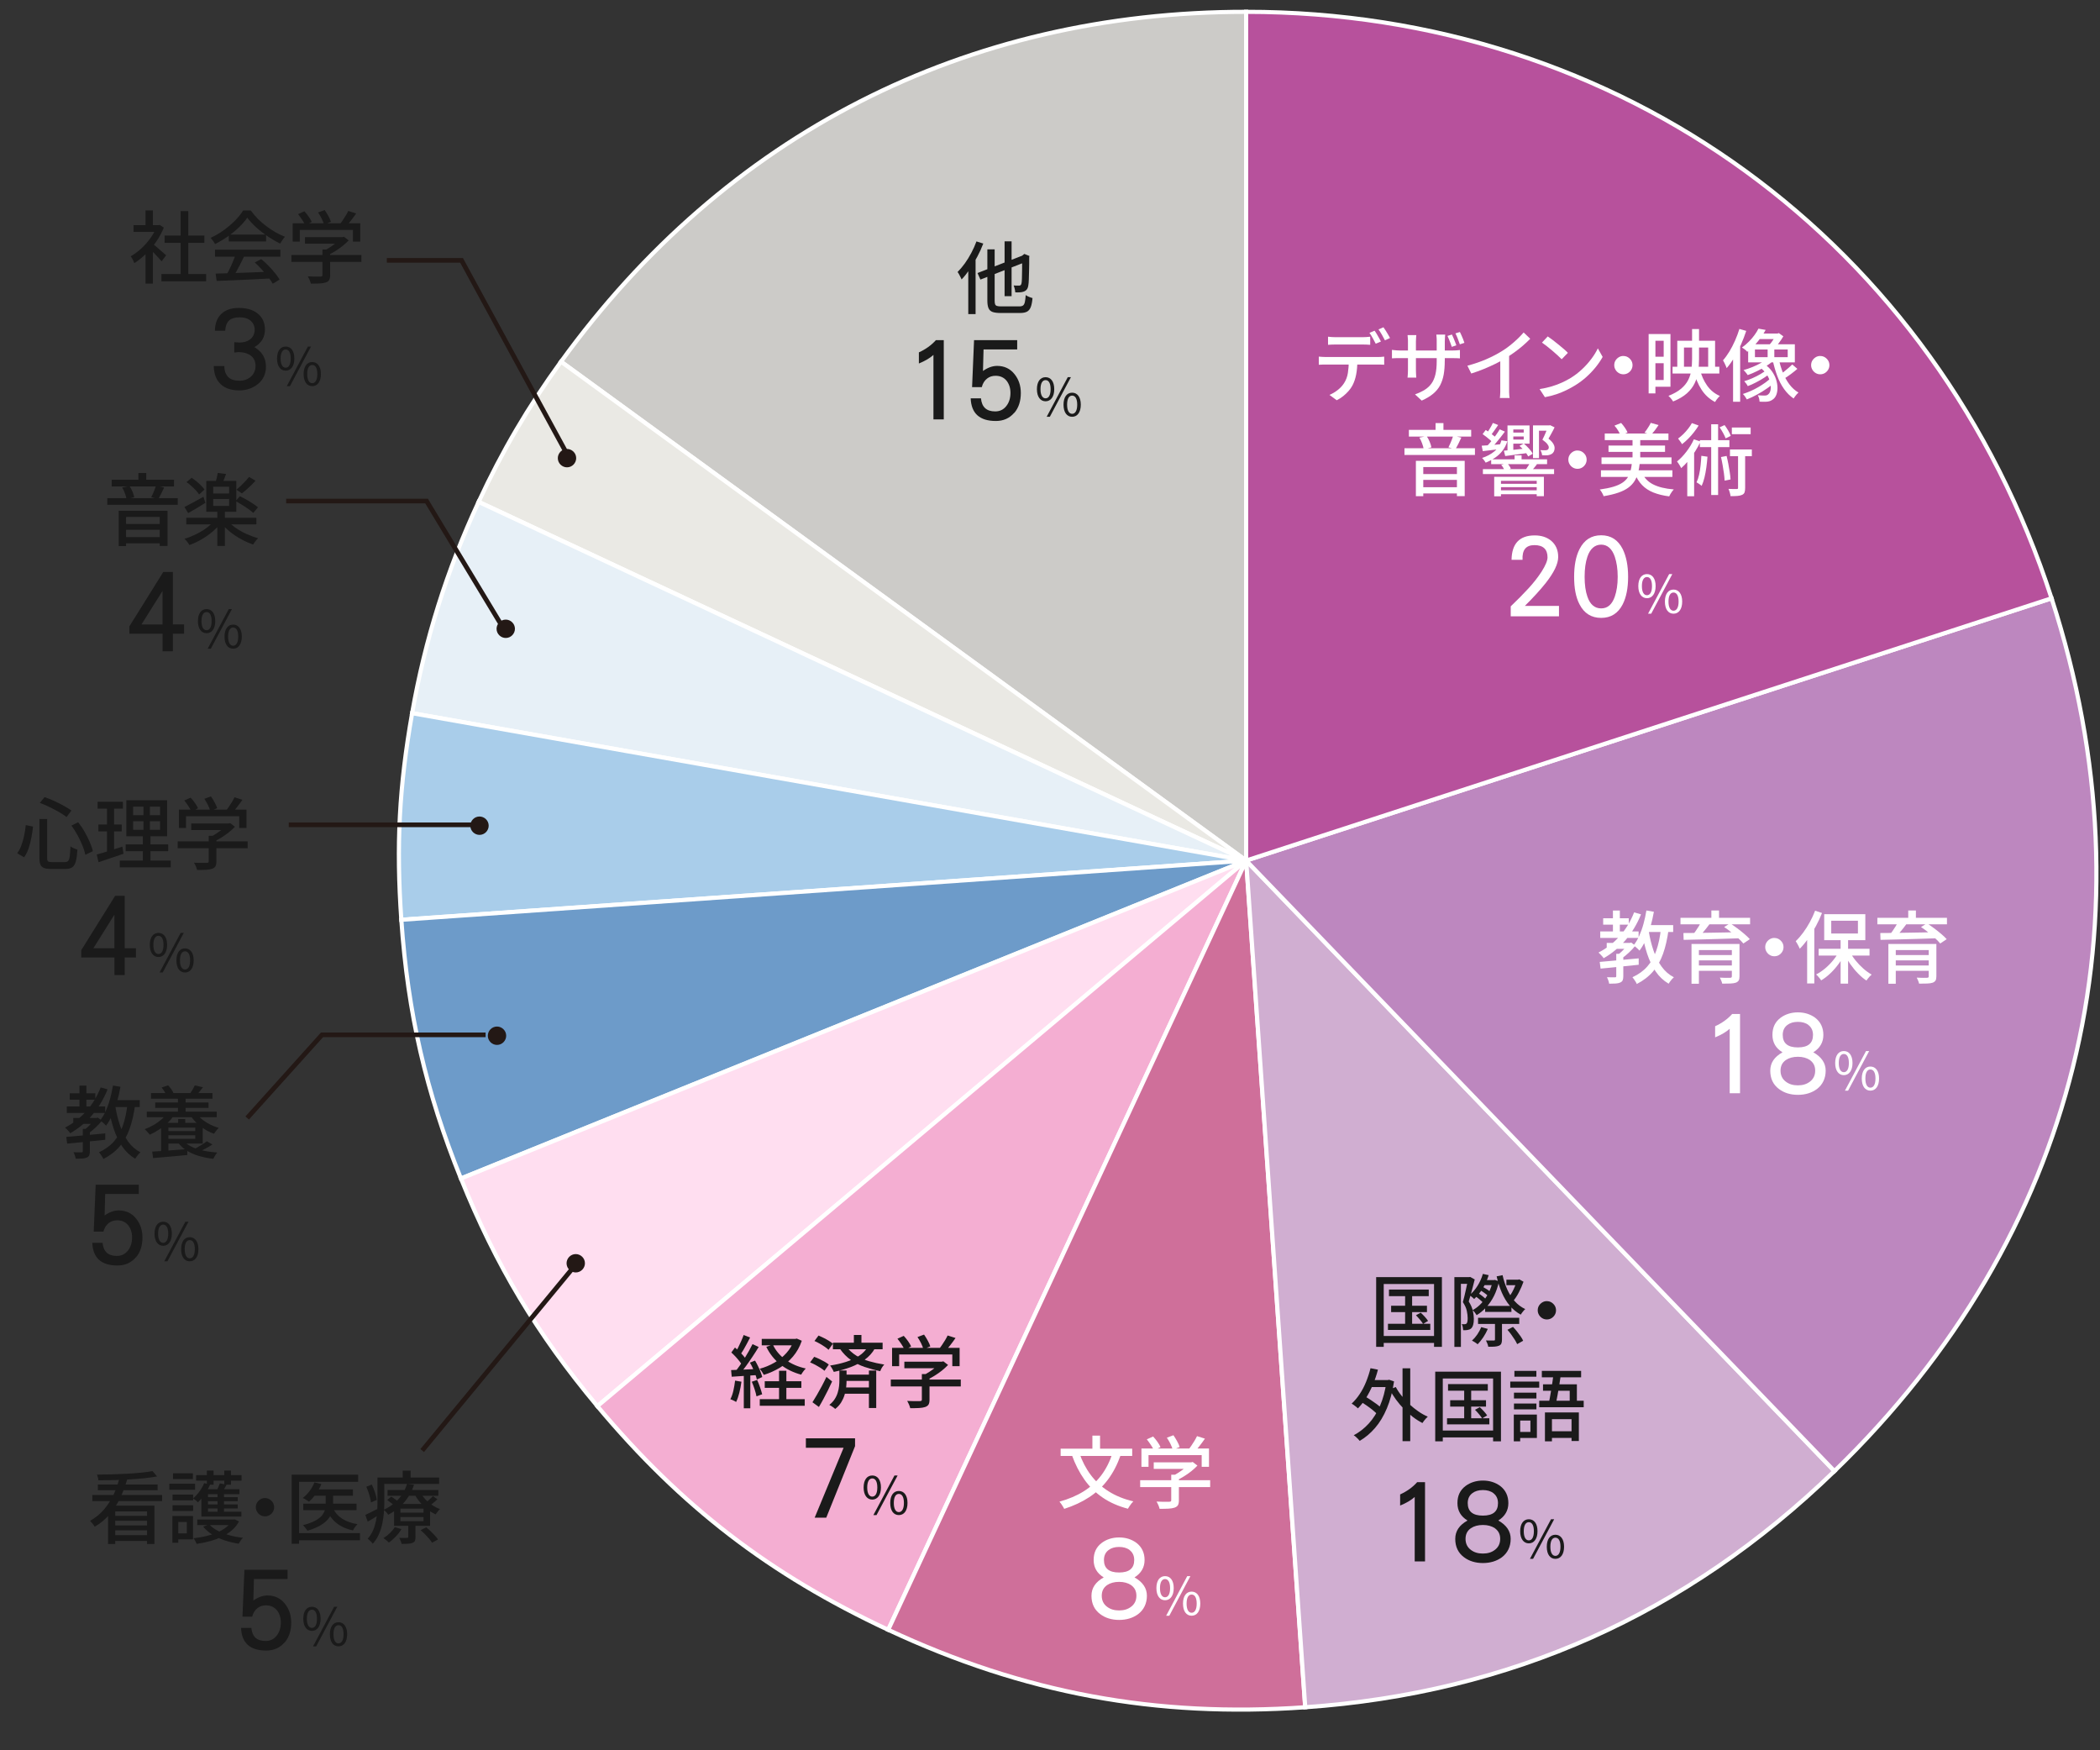 <?xml version="1.0" encoding="UTF-8"?>
<svg id="_レイヤー_1" data-name="レイヤー 1" xmlns="http://www.w3.org/2000/svg" viewBox="0 0 480 400">
  <rect x="0" y="0" width="480" height="400" fill="#333333" stroke="none"/>
  <defs>
    <style>
      .cls-1 {
        fill: #231815;
      }

      .cls-2 {
        fill: #a9cdea;
      }

      .cls-2, .cls-3, .cls-4, .cls-5, .cls-6, .cls-7, .cls-8, .cls-9, .cls-10, .cls-11, .cls-12 {
        stroke: #fff;
        stroke-miterlimit: 10;
        stroke-width: .95px;
      }

      .cls-3 {
        fill: #eae9e4;
      }

      .cls-13 {
        fill: #fff;
      }

      .cls-4 {
        fill: #bd87bf;
      }

      .cls-5 {
        fill: #6d9bc9;
      }

      .cls-6 {
        fill: #cf6f9a;
      }

      .cls-7 {
        fill: #b7519c;
      }

      .cls-8 {
        fill: #ffdef0;
      }

      .cls-9 {
        fill: #e7f0f7;
      }

      .cls-10 {
        fill: #f4aed2;
      }

      .cls-11 {
        fill: #cccbc8;
      }

      .cls-14 {
        fill: #1a1a1a;
      }

      .cls-15 {
        fill: none;
        stroke: #231815;
        stroke-width: 1.07px;
      }

      .cls-12 {
        fill: #d0aed1;
      }
    </style>
  </defs>
  <g>
    <path class="cls-11" d="M284.83,196.67l-156.6-114.01C165.94,30.65,220.69,2.7,284.83,2.7v193.97Z"/>
    <path class="cls-3" d="M284.83,196.67L109.4,114.69c5.42-11.65,11.29-21.64,18.83-32.04l156.6,114.01Z"/>
    <path class="cls-9" d="M284.83,196.67l-190.63-33.68c2.97-16.88,7.97-32.76,15.2-48.29l175.43,81.98Z"/>
    <path class="cls-2" d="M284.83,196.67l-193.1,13.53c-1.19-17.1-.5-30.33,2.47-47.21l190.63,33.68Z"/>
    <path class="cls-5" d="M284.83,196.67l-179.48,72.66c-8.01-19.87-12.13-37.76-13.62-59.13l193.1-13.53Z"/>
    <path class="cls-8" d="M284.83,196.67l-148.28,124.68c-13.74-16.41-23.18-32.15-31.19-52.02l179.48-72.66Z"/>
    <path class="cls-10" d="M284.83,196.67l-81.81,175.8c-27.13-12.68-47.24-28.14-66.48-51.11l148.28-124.68Z"/>
    <path class="cls-6" d="M284.83,196.67l13.5,193.5c-34.13,2.39-64.3-3.21-95.31-17.7l81.81-175.8Z"/>
    <path class="cls-12" d="M284.83,196.67l134.47,139.53c-33.84,32.74-74.04,50.68-120.96,53.97l-13.5-193.5Z"/>
    <path class="cls-4" d="M284.83,196.67l184.1-59.94c23.79,73.36,5.74,145.89-49.63,199.47l-134.47-139.53Z"/>
    <path class="cls-7" d="M284.83,196.67V2.7c85.52,0,157.67,52.52,184.1,134.03l-184.1,59.94Z"/>
  </g>
  <g>
    <path class="cls-13" d="M301.45,81.5c.25.02.52.04.8.06.28.02.56.03.84.03h11.79c.19,0,.43,0,.73-.02.29-.01.55-.04.78-.07v1.85c-.22-.01-.46-.02-.75-.03-.28,0-.54,0-.77,0h-11.79c-.26,0-.54,0-.83,0s-.56.02-.81.04v-1.87ZM303.57,76.95c.28.04.56.06.86.08.3.02.59.03.88.03h6.08c.28,0,.57,0,.89-.03.32-.02.62-.04.91-.08v1.85c-.29-.02-.59-.04-.9-.05s-.61-.02-.9-.02h-6.07c-.3,0-.61,0-.92.02-.31.01-.59.03-.85.05v-1.85ZM310.25,82.46c0,1.15-.09,2.2-.27,3.13-.18.94-.47,1.78-.86,2.52-.22.41-.5.82-.86,1.23s-.77.81-1.23,1.18c-.46.37-.96.69-1.49.95l-1.66-1.22c.66-.28,1.29-.65,1.9-1.13.61-.48,1.08-1,1.43-1.55.46-.71.75-1.49.88-2.35.13-.86.2-1.77.22-2.74l1.94-.02ZM314.19,75.58c.16.2.32.46.5.76.18.3.35.6.52.9s.31.57.43.81l-1.19.5c-.18-.36-.4-.78-.67-1.26-.26-.48-.52-.89-.76-1.22l1.15-.49ZM316.23,74.81c.17.23.34.49.53.79.19.3.37.6.54.89.17.29.31.55.42.76l-1.17.52c-.19-.38-.42-.81-.69-1.28s-.53-.87-.78-1.21l1.15-.49Z"/>
    <path class="cls-13" d="M318.17,79.96c.08.01.22.03.41.05.19.02.41.04.67.06.25.02.52.03.79.03h11.86c.44,0,.81-.01,1.11-.04.29-.02.52-.05.69-.07v1.91c-.13-.01-.35-.02-.67-.04-.31-.01-.68-.02-1.12-.02h-11.88c-.28,0-.54,0-.78,0s-.46.01-.65.03c-.19.01-.33.02-.44.02v-1.94ZM323.73,76.57c-.01.12-.03.31-.05.57-.02.26-.04.56-.04.89v6.52c0,.24,0,.48.02.72.01.24.02.45.03.63,0,.18.01.31.03.4h-2c.01-.08.02-.22.04-.4.01-.18.02-.39.04-.63.01-.24.02-.48.02-.72v-6.53c0-.22,0-.45-.03-.7-.02-.25-.04-.5-.06-.74h2.02ZM330.23,82.46c0,1.16-.08,2.21-.24,3.12s-.44,1.74-.82,2.47c-.38.73-.92,1.37-1.6,1.94-.68.57-1.55,1.09-2.61,1.56l-1.53-1.42c.85-.31,1.59-.66,2.21-1.04.62-.38,1.13-.86,1.54-1.42.41-.56.71-1.26.91-2.08.2-.82.3-1.83.3-3.01v-4.55c0-.37,0-.69-.03-.96-.02-.27-.04-.47-.06-.6h2.03c-.01.13-.03.33-.05.6-.02.27-.04.59-.04.96v4.45ZM331.87,76.45c.11.22.23.47.35.77.13.3.25.6.36.89.11.29.21.56.3.8l-1.04.36c-.08-.26-.18-.54-.3-.84-.11-.29-.23-.59-.34-.88-.11-.29-.23-.55-.35-.78l1.03-.32ZM333.69,75.87c.12.23.24.49.37.78s.25.59.37.88c.12.29.22.57.29.82l-1.04.34c-.13-.4-.29-.83-.47-1.29-.18-.46-.36-.87-.54-1.21l1.03-.32Z"/>
    <path class="cls-13" d="M335.42,83.57c1.58-.42,3.04-.92,4.36-1.5,1.33-.58,2.49-1.19,3.48-1.81.64-.38,1.26-.82,1.86-1.3.61-.48,1.18-.98,1.72-1.49.54-.52,1.01-1.01,1.42-1.49l1.51,1.44c-.53.54-1.1,1.07-1.71,1.6-.61.53-1.26,1.03-1.94,1.52-.68.49-1.37.95-2.08,1.38-.66.41-1.41.82-2.25,1.23s-1.73.81-2.66,1.19c-.94.38-1.88.72-2.84,1.02l-.88-1.78ZM342.94,81.2l2-.52v8.15c0,.24,0,.5,0,.78,0,.28.02.54.04.78.02.24.04.43.08.56h-2.23c.01-.13.03-.32.05-.56.02-.24.04-.5.04-.78s0-.54,0-.78v-7.63Z"/>
    <path class="cls-13" d="M351.9,88.92c1.01-.16,1.94-.36,2.79-.62.85-.26,1.64-.55,2.35-.88s1.36-.67,1.94-1.02c.96-.59,1.84-1.27,2.65-2.03s1.52-1.56,2.13-2.38c.61-.82,1.1-1.61,1.46-2.38l1.1,1.96c-.43.78-.96,1.56-1.59,2.34s-1.34,1.53-2.13,2.24-1.66,1.36-2.59,1.93c-.6.37-1.26.73-1.97,1.08-.71.35-1.48.66-2.3.94-.82.28-1.7.5-2.62.67l-1.21-1.85ZM353.76,76.88c.32.22.7.48,1.12.8.42.32.85.66,1.29,1.02.44.36.85.71,1.25,1.04s.71.64.95.9l-1.42,1.46c-.23-.24-.53-.53-.9-.87-.37-.34-.77-.7-1.2-1.06-.43-.37-.85-.71-1.27-1.04-.42-.33-.8-.61-1.13-.84l1.31-1.4Z"/>
    <path class="cls-13" d="M371.04,81.36c.4,0,.75.09,1.06.28.31.19.56.44.76.75.19.31.29.67.29,1.06,0,.37-.09.72-.28,1.04-.19.32-.44.57-.75.76-.31.19-.67.29-1.06.29-.37,0-.72-.09-1.04-.28-.32-.19-.57-.44-.76-.76-.19-.32-.29-.66-.29-1.04,0-.4.09-.75.28-1.06.19-.31.44-.56.76-.76.32-.19.66-.29,1.04-.29Z"/>
    <path class="cls-13" d="M376.83,76.34h1.55v13.57h-1.55v-13.57ZM377.61,76.34h4.21v12.04h-4.21v-1.53h2.66v-8.98h-2.66v-1.53ZM377.71,81.52h3.51v1.49h-3.51v-1.49ZM386.77,75.2h1.58v6.91c0,.97-.07,1.92-.2,2.84-.13.92-.4,1.8-.8,2.64-.4.83-.99,1.6-1.77,2.3-.78.7-1.83,1.32-3.15,1.86-.07-.13-.17-.28-.29-.43s-.25-.31-.39-.47c-.14-.16-.27-.28-.39-.38,1.21-.48,2.18-1.03,2.9-1.64.72-.61,1.26-1.28,1.62-2,.36-.72.6-1.48.71-2.28.11-.8.17-1.62.17-2.48v-6.89ZM382.3,83.81h10.69v1.55h-10.69v-1.55ZM383.38,77.88h8.64v6.5h-1.58v-4.95h-5.53v4.95h-1.53v-6.5ZM388.55,84.44c.35,1.39.9,2.62,1.65,3.68.75,1.06,1.72,1.85,2.91,2.37-.12.11-.25.24-.39.4-.14.16-.27.33-.4.5-.13.17-.23.33-.31.48-1.27-.66-2.3-1.6-3.09-2.82-.79-1.22-1.38-2.65-1.79-4.29l1.42-.32Z"/>
    <path class="cls-13" d="M397.57,75.17l1.57.45c-.34,1.04-.74,2.08-1.2,3.12s-.97,2.02-1.52,2.94c-.55.92-1.13,1.74-1.75,2.45-.04-.13-.11-.31-.21-.54-.1-.23-.21-.46-.32-.68-.11-.23-.22-.41-.31-.56.52-.59,1-1.27,1.47-2.03.46-.77.89-1.59,1.28-2.48.39-.88.72-1.77,1-2.67ZM396.13,79.81l1.57-1.58.05.04v13.54h-1.62v-11.99ZM401.94,75.11l1.64.29c-.48.86-1.06,1.73-1.75,2.59-.68.86-1.5,1.67-2.45,2.41-.13-.17-.32-.35-.57-.54-.25-.19-.47-.34-.66-.43.59-.42,1.12-.88,1.61-1.37.49-.49.91-.99,1.28-1.5.37-.51.66-.99.89-1.45ZM404.8,86.33l1.1.76c-.5.53-1.13,1.06-1.87,1.58-.74.53-1.53,1.02-2.37,1.48-.83.46-1.63.83-2.38,1.13-.11-.19-.25-.41-.41-.65-.17-.24-.34-.44-.5-.59.56-.18,1.15-.41,1.76-.67.61-.27,1.21-.57,1.79-.91s1.12-.69,1.62-1.05.92-.72,1.27-1.07ZM404.19,81.74l1.31.54c-.49.47-1.07.92-1.75,1.34-.67.43-1.37.82-2.11,1.18-.73.36-1.45.67-2.16.92-.06-.1-.15-.22-.26-.36-.11-.14-.23-.29-.35-.43-.12-.14-.23-.26-.34-.36.7-.19,1.4-.43,2.1-.72s1.36-.61,1.99-.97,1.15-.74,1.57-1.13ZM403.89,84.44l.97.65c-.41.38-.92.77-1.53,1.17-.61.4-1.25.77-1.93,1.12-.67.35-1.31.64-1.91.86-.08-.17-.2-.36-.36-.58-.16-.22-.31-.4-.45-.54.59-.17,1.21-.4,1.87-.69.66-.29,1.29-.61,1.88-.96.59-.35,1.08-.69,1.45-1.03ZM399.58,78.68h10.67v4.14h-10.67v-4.14ZM401.13,79.87v1.75h7.49v-1.75h-7.49ZM402.25,76.23h4.19v1.26h-5.2l1.01-1.26ZM402.18,83.9l1.12-.7c.71.49,1.28,1.04,1.71,1.65.43.61.75,1.23.95,1.87.2.64.31,1.26.32,1.85.01.59-.07,1.11-.23,1.57-.17.46-.4.81-.7,1.05-.28.23-.55.39-.83.48s-.61.14-.99.15c-.18,0-.39,0-.62,0-.23,0-.48-.02-.73-.03,0-.2-.03-.44-.1-.72-.07-.28-.17-.52-.3-.74.28.02.54.04.79.05s.46.02.63.02c.22,0,.41-.02.57-.05.16-.04.31-.13.44-.27.24-.19.4-.52.49-.97.08-.46.07-.99-.05-1.6s-.38-1.23-.77-1.86-.96-1.21-1.69-1.74ZM404.03,79.18h1.53v2.99h-1.53v-2.99ZM405.92,76.23h.36l.31-.11,1.03.74c-.3.52-.65,1.04-1.06,1.58-.41.53-.8.99-1.19,1.38-.11-.16-.26-.33-.45-.53s-.36-.36-.5-.48c.29-.31.58-.69.86-1.12.29-.44.5-.83.65-1.18v-.27ZM406.57,82.01c.24,1.12.56,2.18.96,3.18.4,1,.9,1.89,1.49,2.67.59.78,1.28,1.4,2.06,1.85-.12.1-.25.23-.39.39-.14.16-.27.33-.4.5-.13.17-.24.32-.32.47-.83-.56-1.55-1.28-2.18-2.16s-1.15-1.88-1.57-3.02c-.42-1.13-.77-2.34-1.04-3.63l1.39-.25ZM409.66,83.29l1.17,1.01c-.46.4-.96.79-1.5,1.2s-1.05.74-1.5,1.02l-.97-.92c.3-.19.62-.42.95-.69.34-.27.67-.55,1-.83s.61-.54.85-.78Z"/>
    <path class="cls-13" d="M416.04,81.36c.4,0,.75.09,1.06.28.31.19.56.44.76.75.19.31.29.67.29,1.06,0,.37-.09.72-.28,1.04-.19.32-.44.57-.75.76-.31.19-.67.29-1.06.29-.37,0-.72-.09-1.04-.28-.32-.19-.57-.44-.76-.76-.19-.32-.29-.66-.29-1.04,0-.4.09-.75.28-1.06.19-.31.44-.56.76-.76.32-.19.66-.29,1.04-.29Z"/>
    <path class="cls-13" d="M321.02,102.44h16.11v1.53h-16.11v-1.53ZM322.03,98.24h14.24v1.53h-14.24v-1.53ZM323.63,105.32h11.16v8.06h-1.78v-6.64h-7.69v6.66h-1.69v-8.08ZM324.43,100.01l1.67-.34c.26.4.5.83.69,1.31.2.48.33.9.39,1.26l-1.76.41c-.06-.37-.18-.81-.36-1.3-.18-.5-.39-.95-.63-1.34ZM324.48,108.34h9.29v1.33h-9.29v-1.33ZM324.48,111.35h9.31v1.42h-9.31v-1.42ZM328.13,96.69h1.8v2.43h-1.8v-2.43ZM332.15,99.59l1.87.41c-.22.48-.44.96-.68,1.43-.24.47-.46.88-.67,1.21l-1.6-.41c.13-.24.26-.52.4-.83.13-.31.26-.63.39-.95.13-.32.23-.61.3-.87Z"/>
    <path class="cls-13" d="M338.66,101.86c.61-.04,1.32-.08,2.13-.14.81-.06,1.66-.13,2.55-.22l.02,1.06c-.79.11-1.57.2-2.33.29s-1.47.17-2.11.25l-.25-1.24ZM343.22,100.64l1.31.2c-.25.82-.62,1.53-1.09,2.15-.47.62-1.04,1.15-1.7,1.6s-1.38.83-2.16,1.14c-.05-.1-.12-.21-.22-.35s-.2-.27-.31-.41c-.11-.13-.2-.23-.29-.31,1.1-.36,2.05-.87,2.83-1.52.79-.65,1.32-1.49,1.61-2.51ZM338.88,99.21l.72-.95c.29.18.59.38.89.6.31.22.6.44.87.67.28.22.5.43.67.62l-.74,1.08c-.17-.19-.39-.41-.66-.65s-.56-.48-.87-.72c-.31-.24-.61-.46-.88-.65ZM338.95,107.21h16.27v1.13h-16.27v-1.13ZM341.22,96.66l1.22.47c-.3.44-.61.89-.93,1.34s-.61.84-.89,1.16l-.95-.41c.18-.23.37-.49.56-.79.19-.3.38-.61.56-.92.18-.31.32-.59.43-.85ZM342.79,98.12l1.19.52c-.32.43-.67.89-1.05,1.37s-.76.94-1.14,1.39c-.38.44-.75.83-1.1,1.17l-.94-.49c.35-.35.71-.75,1.08-1.21s.73-.93,1.08-1.41c.35-.49.64-.93.88-1.34ZM340.84,104.97h12.78v1.1h-12.78v-1.1ZM341.53,108.97h11.36v4.43h-1.64v-3.51h-8.17v3.53h-1.55v-4.45ZM342.43,110.57h9.31v.77h-9.31v-.77ZM342.43,112.05h9.31v.9h-9.31v-.9ZM343.13,106.25l1.35-.4c.18.18.35.39.51.62.16.23.27.45.33.64l-1.42.43c-.06-.19-.16-.41-.31-.66s-.3-.46-.47-.64ZM343.74,103c.68-.06,1.51-.14,2.47-.23.96-.1,1.94-.2,2.95-.31l.04,1.06c-.92.13-1.83.26-2.72.38-.89.12-1.7.23-2.43.32l-.31-1.22ZM344.57,97.23h1.33v6.19h-1.33v-6.19ZM345.07,98.85h3.91v.9h-3.91v-.9ZM345.09,97.23h4.52v4.16h-4.52v-.94h3.19v-2.3h-3.19v-.92ZM346.19,104.06h1.6v1.6h-1.6v-1.6ZM347.32,101.9l.97-.54c.41.34.81.72,1.2,1.16.39.44.68.83.85,1.18l-1.03.61c-.18-.36-.46-.76-.83-1.21s-.76-.85-1.17-1.2ZM349.75,105.69l1.55.43c-.23.3-.45.58-.67.83-.22.25-.42.47-.6.67l-1.21-.41c.16-.23.33-.49.51-.77s.33-.53.42-.74ZM350.4,97.22h3.89v1.21h-2.52v6.26h-1.37v-7.47ZM353.89,97.22h.23l.2-.05,1.01.49c-.2.44-.43.88-.67,1.31-.24.43-.48.86-.72,1.28.49.38.85.76,1.07,1.12.22.36.33.7.33,1.01s-.06.6-.18.83c-.12.23-.29.41-.5.54-.12.07-.26.13-.41.18s-.3.08-.44.11c-.17.01-.38.02-.62.02s-.48,0-.71-.02c-.01-.18-.05-.38-.13-.6s-.16-.41-.27-.57c.23.01.44.02.65.03s.37,0,.5,0c.08,0,.17,0,.25-.03.08-.02.16-.04.22-.06.2-.11.31-.31.31-.59-.01-.23-.13-.48-.35-.76-.22-.28-.59-.6-1.11-.97.29-.56.54-1.11.76-1.64.22-.53.41-1,.57-1.4v-.2Z"/>
    <path class="cls-13" d="M360.55,102.96c.4,0,.75.09,1.06.28.31.19.56.44.76.75.19.31.29.67.29,1.06,0,.37-.09.72-.28,1.04-.19.32-.44.57-.75.76-.31.19-.67.29-1.06.29-.37,0-.72-.09-1.04-.28-.32-.19-.57-.44-.76-.76-.19-.32-.29-.66-.29-1.04,0-.4.09-.75.28-1.06.19-.31.44-.56.76-.76.32-.19.66-.29,1.04-.29Z"/>
    <path class="cls-13" d="M373.01,105.79h1.8c-.08.83-.22,1.59-.4,2.28-.19.69-.46,1.32-.81,1.88-.35.56-.83,1.07-1.42,1.5-.59.44-1.35.82-2.28,1.14-.92.32-2.05.59-3.37.81-.04-.16-.1-.33-.2-.51-.1-.19-.2-.37-.32-.56-.12-.19-.23-.34-.34-.46,1.22-.17,2.25-.38,3.09-.63.83-.25,1.51-.55,2.04-.9.53-.35.94-.75,1.23-1.2.29-.45.51-.95.66-1.51.14-.56.25-1.17.32-1.84ZM365.93,107.48h16.33v1.51h-16.33v-1.51ZM366.06,104.52h16v1.53h-16v-1.53ZM366.8,99.07h14.56v1.51h-14.56v-1.51ZM367.66,101.83h12.92v1.44h-12.92v-1.44ZM369.03,97.27l1.51-.61c.3.32.59.69.86,1.09.28.4.48.76.61,1.09l-1.6.7c-.11-.32-.29-.7-.55-1.13-.26-.43-.54-.81-.84-1.13ZM373.15,99.99h1.76v5.71h-1.76v-5.71ZM375.26,107.93c.5,1.21,1.36,2.13,2.56,2.75s2.79,1.01,4.76,1.17c-.12.12-.25.28-.39.47-.14.19-.26.38-.38.58-.11.19-.21.37-.28.54-1.39-.18-2.6-.48-3.62-.89-1.02-.41-1.88-.97-2.56-1.68-.69-.71-1.25-1.59-1.68-2.65l1.58-.29ZM377.31,96.64l1.8.5c-.28.42-.56.82-.86,1.21-.3.38-.58.72-.83,1.01l-1.53-.49c.17-.2.34-.44.51-.69.17-.26.34-.52.51-.79.17-.27.3-.52.4-.75Z"/>
    <path class="cls-13" d="M387.17,100.4l1.53.5c-.35.76-.76,1.51-1.24,2.26-.48.75-.99,1.45-1.53,2.11-.54.65-1.09,1.23-1.66,1.72-.05-.12-.13-.28-.24-.47-.11-.19-.23-.39-.36-.58s-.24-.36-.35-.48c.76-.61,1.48-1.37,2.17-2.27.69-.9,1.25-1.83,1.68-2.79ZM386.71,96.69l1.55.56c-.31.5-.67,1.02-1.08,1.54-.41.52-.84,1.02-1.31,1.48-.46.47-.93.88-1.4,1.24-.06-.12-.15-.26-.26-.41-.11-.16-.23-.31-.34-.47-.11-.16-.22-.29-.31-.4.41-.3.81-.65,1.22-1.04.4-.4.77-.81,1.11-1.25.34-.44.61-.85.83-1.25ZM385.66,104.11l1.35-1.35.22.07v10.58h-1.57v-9.31ZM388.88,104.17l1.4.2c-.06.84-.15,1.67-.26,2.48-.11.82-.26,1.58-.43,2.29s-.39,1.35-.64,1.9c-.08-.08-.2-.17-.33-.27-.14-.1-.29-.19-.44-.3-.16-.1-.29-.18-.4-.24.24-.49.43-1.06.58-1.72s.26-1.35.34-2.09.14-1.49.18-2.26ZM388.54,100.6h6.75v1.58h-6.75v-1.58ZM391.13,96.96h1.58v16.16h-1.58v-16.16ZM393.06,97.65l1.13-.5c.29.38.57.81.84,1.27s.46.86.57,1.2l-1.17.56c-.12-.34-.31-.74-.57-1.21-.26-.47-.52-.91-.8-1.31ZM393.37,104.45l1.28-.25c.14.58.28,1.18.4,1.83.12.64.23,1.27.32,1.88.1.61.16,1.16.18,1.66l-1.35.27c-.02-.49-.08-1.05-.16-1.67s-.18-1.25-.3-1.9c-.11-.65-.24-1.25-.37-1.82ZM397.27,103.17h1.62v8.32c0,.42-.04.76-.13,1.02s-.28.45-.57.58-.65.22-1.07.25-.95.05-1.57.05c-.02-.24-.08-.52-.17-.83-.09-.31-.19-.59-.3-.83.42.01.81.02,1.16.03.35,0,.6,0,.73,0,.12,0,.2-.02.24-.06.04-.04.06-.12.06-.22v-8.3ZM395.42,102.72h5v1.53h-5v-1.53ZM395.85,97.7h4.3v1.53h-4.3v-1.53Z"/>
  </g>
  <g>
    <path class="cls-13" d="M345.31,140.84v-2.27c1.48-1.4,2.83-2.78,4.05-4.1s2.22-2.62,3.04-3.89c.87-1.38,1.32-2.46,1.32-3.2,0-1.85-1-2.8-2.99-2.8s-2.83,1.14-2.72,3.36h-2.51c.05-3.7,1.82-5.58,5.29-5.58,1.51,0,2.75.4,3.73,1.19,1.08.9,1.64,2.14,1.64,3.73s-.95,3.54-2.86,5.98c-1.27,1.59-2.86,3.33-4.76,5.21h7.8v2.38h-11.03Z"/>
    <path class="cls-13" d="M370.9,138.12c-1.06,2.06-2.7,3.09-4.92,3.09s-3.89-1.03-4.94-3.09c-.85-1.61-1.24-3.7-1.24-6.29s.4-4.71,1.24-6.35c1.06-2.09,2.7-3.15,4.94-3.15s3.86,1.06,4.92,3.15c.82,1.67,1.24,3.78,1.24,6.35s-.42,4.68-1.24,6.29ZM369.1,127.25c-.63-1.85-1.69-2.78-3.12-2.78s-2.54.93-3.15,2.78c-.42,1.22-.63,2.75-.63,4.57s.21,3.33.63,4.52c.61,1.8,1.67,2.7,3.15,2.7s2.49-.9,3.12-2.7c.42-1.22.66-2.72.66-4.52s-.24-3.33-.66-4.57Z"/>
    <path class="cls-13" d="M374.47,133.94c0-1.75.78-2.74,1.98-2.74s1.98,1,1.98,2.74-.8,2.77-1.98,2.77-1.98-1.01-1.98-2.77ZM377.6,133.94c0-1.4-.46-2.07-1.15-2.07s-1.16.67-1.16,2.07.47,2.09,1.16,2.09,1.15-.7,1.15-2.09ZM381.52,131.2h.72l-4.82,9.05h-.72l4.82-9.05ZM380.55,137.48c0-1.75.78-2.74,1.97-2.74s1.98,1,1.98,2.74-.78,2.77-1.98,2.77-1.97-1.01-1.97-2.77ZM383.68,137.48c0-1.39-.46-2.07-1.16-2.07s-1.15.68-1.15,2.07.46,2.09,1.15,2.09,1.16-.7,1.16-2.09Z"/>
  </g>
  <g>
    <path class="cls-13" d="M373.51,208.51l1.58.45c-.9,2.23-2.08,4.19-3.54,5.89-1.46,1.69-3.13,3.07-5.01,4.14-.06-.12-.16-.26-.31-.42-.14-.16-.29-.32-.45-.49-.16-.16-.29-.29-.41-.39,1.86-.95,3.48-2.21,4.87-3.77,1.39-1.57,2.48-3.37,3.27-5.41ZM365.65,219.83c.76-.07,1.62-.15,2.58-.23.97-.08,1.99-.18,3.08-.28,1.09-.1,2.17-.2,3.25-.3v1.46c-1.03.11-2.07.22-3.12.32-1.05.11-2.05.21-3.01.31s-1.81.18-2.58.25l-.2-1.53ZM365.77,212.87h8.77v1.48h-8.77v-1.48ZM366.44,209.86h5.85v1.46h-5.85v-1.46ZM367.25,215.49h5.29v1.35h-5.29v-1.35ZM369.44,217.98h1.6v5.13c0,.4-.05.7-.15.93-.1.22-.29.39-.57.51s-.62.19-1.03.22c-.41.02-.91.04-1.49.04-.02-.22-.08-.46-.18-.74-.1-.28-.2-.52-.32-.74.42.01.8.02,1.14.02h.69c.12,0,.2-.02.24-.06s.06-.11.06-.21v-5.09ZM368.67,208.09h1.58v5.51h-1.58v-5.51ZM372.18,215.49h.36l.31-.09.95.72c-.43.54-.93,1.07-1.5,1.6-.57.53-1.12.98-1.67,1.35-.1-.14-.23-.3-.4-.47-.17-.17-.32-.31-.44-.41.3-.22.6-.46.9-.75.3-.28.58-.57.85-.87.26-.3.48-.57.65-.81v-.27ZM379.65,212.33l1.73.18c-.28,2.06-.69,3.88-1.25,5.45-.56,1.57-1.32,2.92-2.29,4.05-.97,1.13-2.21,2.09-3.72,2.87-.05-.14-.13-.31-.25-.5-.12-.19-.25-.38-.38-.58s-.25-.35-.36-.47c1.39-.64,2.53-1.46,3.41-2.47.88-1.01,1.57-2.22,2.05-3.64.49-1.42.84-3.05,1.05-4.9ZM376.32,208.08l1.71.29c-.2,1.15-.46,2.27-.77,3.37s-.67,2.11-1.09,3.04c-.41.94-.89,1.76-1.43,2.47-.08-.11-.21-.24-.38-.4-.17-.16-.34-.31-.52-.45-.18-.14-.34-.26-.47-.34.5-.62.95-1.36,1.32-2.2s.7-1.75.97-2.74c.27-.98.49-2,.66-3.04ZM376.84,212.7c.25,1.6.61,3.09,1.09,4.49.47,1.4,1.09,2.63,1.85,3.69.76,1.06,1.7,1.88,2.82,2.46-.13.11-.28.25-.43.42-.16.17-.3.35-.43.54-.13.19-.25.36-.34.51-1.19-.71-2.18-1.64-2.97-2.81-.79-1.16-1.44-2.51-1.94-4.04-.5-1.53-.9-3.2-1.2-5.01l1.55-.25ZM375.94,211.42h6.5v1.57h-6.5v-1.57Z"/>
    <path class="cls-13" d="M384.11,209.75h15.91v1.49h-15.91v-1.49ZM384.78,213.23c.82,0,1.74,0,2.76-.02,1.03-.01,2.12-.03,3.28-.05s2.35-.04,3.57-.06c1.22-.02,2.43-.04,3.63-.08l-.09,1.4c-1.57.05-3.15.1-4.74.15-1.59.05-3.1.1-4.54.13s-2.71.07-3.82.09l-.05-1.57ZM386.63,215.73h9.79v1.4h-8.1v7.69h-1.69v-9.09ZM388.88,210.67l1.89.5c-.41.55-.84,1.11-1.31,1.67-.46.56-.89,1.04-1.27,1.43l-1.35-.5c.23-.29.47-.61.72-.97.25-.36.5-.73.73-1.11s.43-.72.58-1.02ZM387.66,218.26h8.89v1.22h-8.89v-1.22ZM387.66,220.64h8.84v1.22h-8.84v-1.22ZM391.17,208.08h1.75v2.43h-1.75v-2.43ZM395.87,215.73h1.73v7.38c0,.43-.06.76-.19.97s-.35.38-.66.5c-.32.11-.74.17-1.25.19-.51.02-1.12.03-1.85.03-.04-.2-.11-.43-.22-.69-.11-.26-.22-.49-.32-.69.32.01.65.02.98.04s.62.01.87,0,.42,0,.5,0c.16-.01.26-.04.31-.09.05-.05.08-.13.08-.25v-7.38ZM394.09,211.86l1.37-.85c.52.34,1.06.72,1.63,1.14.57.43,1.11.85,1.62,1.29.51.43.93.83,1.25,1.19l-1.48.99c-.29-.36-.68-.76-1.17-1.21-.49-.44-1.02-.89-1.57-1.34s-1.11-.86-1.65-1.21Z"/>
    <path class="cls-13" d="M405.55,214.36c.4,0,.75.09,1.06.28.31.19.56.44.76.75.19.31.29.67.29,1.06,0,.37-.09.72-.28,1.04-.19.32-.44.57-.75.76-.31.19-.67.29-1.06.29-.37,0-.72-.09-1.04-.28-.32-.19-.57-.44-.76-.76-.19-.32-.29-.66-.29-1.04,0-.4.09-.75.28-1.06.19-.31.44-.56.76-.76.32-.19.66-.29,1.04-.29Z"/>
    <path class="cls-13" d="M414.88,208.13l1.58.52c-.4,1.01-.86,2.01-1.4,3.01s-1.12,1.94-1.75,2.82c-.62.88-1.27,1.66-1.93,2.34-.06-.14-.14-.32-.25-.54s-.23-.43-.35-.65c-.13-.22-.24-.4-.33-.54.59-.56,1.15-1.21,1.7-1.95.55-.74,1.05-1.54,1.52-2.39.47-.86.87-1.73,1.21-2.62ZM413.06,212.92l1.62-1.6.02.02v13.41h-1.64v-11.83ZM420.4,217.35l1.35.49c-.41.83-.9,1.64-1.48,2.43s-1.21,1.51-1.89,2.16c-.68.65-1.39,1.19-2.11,1.62-.08-.14-.2-.3-.33-.46-.14-.16-.28-.32-.42-.49-.14-.16-.28-.3-.41-.4.7-.35,1.38-.81,2.06-1.38.68-.57,1.3-1.2,1.85-1.88.56-.68,1.02-1.38,1.38-2.09ZM415.69,216.83h11.63v1.55h-11.63v-1.55ZM416.96,208.92h9.4v5.94h-9.4v-5.94ZM418.57,210.42v2.92h6.1v-2.92h-6.1ZM420.71,214.36h1.71v10.44h-1.71v-10.44ZM422.81,217.49c.35.68.79,1.36,1.33,2.02.54.67,1.13,1.28,1.76,1.84.64.56,1.27,1.02,1.91,1.38-.13.11-.28.24-.43.4-.16.16-.3.32-.43.5-.13.17-.25.33-.34.46-.65-.43-1.29-.97-1.93-1.63-.64-.65-1.22-1.37-1.76-2.13-.54-.77-1.01-1.55-1.4-2.36l1.3-.47Z"/>
    <path class="cls-13" d="M429.11,209.75h15.91v1.49h-15.91v-1.49ZM429.78,213.23c.82,0,1.74,0,2.76-.02,1.03-.01,2.12-.03,3.28-.05s2.35-.04,3.57-.06c1.22-.02,2.43-.04,3.63-.08l-.09,1.4c-1.57.05-3.15.1-4.74.15-1.59.05-3.1.1-4.54.13s-2.71.07-3.82.09l-.05-1.57ZM431.63,215.73h9.79v1.4h-8.1v7.69h-1.69v-9.09ZM433.88,210.67l1.89.5c-.41.55-.84,1.11-1.31,1.67-.46.56-.89,1.04-1.27,1.43l-1.35-.5c.23-.29.47-.61.72-.97.25-.36.5-.73.73-1.11s.43-.72.58-1.02ZM432.66,218.26h8.89v1.22h-8.89v-1.22ZM432.66,220.64h8.84v1.22h-8.84v-1.22ZM436.17,208.08h1.75v2.43h-1.75v-2.43ZM440.87,215.73h1.73v7.38c0,.43-.06.76-.19.97s-.35.38-.66.5c-.32.11-.74.17-1.25.19-.51.02-1.12.03-1.85.03-.04-.2-.11-.43-.22-.69-.11-.26-.22-.49-.32-.69.32.01.65.02.98.04s.62.01.87,0,.42,0,.5,0c.16-.01.26-.04.31-.09.05-.05.08-.13.08-.25v-7.38ZM439.09,211.86l1.37-.85c.52.34,1.06.72,1.63,1.14.57.43,1.11.85,1.62,1.29.51.43.93.83,1.25,1.19l-1.48.99c-.29-.36-.68-.76-1.17-1.21-.49-.44-1.02-.89-1.57-1.34s-1.11-.86-1.65-1.21Z"/>
  </g>
  <g>
    <path class="cls-13" d="M395.36,249.84v-14.73c-.79.71-1.9,1.38-3.33,1.96v-2.54c1.56-.71,2.86-1.64,3.89-2.8h1.8v18.11h-2.35Z"/>
    <path class="cls-13" d="M415.29,248.89c-1.19.87-2.64,1.32-4.34,1.32s-3.15-.45-4.31-1.32c-1.35-1-2.01-2.41-2.01-4.2s.93-3.15,2.8-4.2c-1.53-.93-2.3-2.25-2.3-3.97s.61-2.99,1.88-3.94c1.08-.79,2.41-1.22,3.94-1.22s2.83.42,3.94,1.22c1.24.95,1.88,2.27,1.88,3.94s-.77,3.01-2.3,3.97c1.88,1.06,2.83,2.46,2.83,4.2s-.69,3.2-2.01,4.2ZM413.7,242.25c-.74-.48-1.64-.74-2.75-.74s-2.04.26-2.75.74c-.82.58-1.22,1.37-1.22,2.43s.4,1.93,1.24,2.54c.74.56,1.64.82,2.72.82s1.98-.26,2.72-.82c.82-.61,1.24-1.45,1.24-2.54s-.42-1.85-1.22-2.43ZM413.36,234.24c-.63-.48-1.45-.71-2.41-.71-1,0-1.8.24-2.41.71-.71.53-1.06,1.3-1.06,2.27,0,1.9,1.14,2.86,3.46,2.86s3.46-.95,3.46-2.86c0-.98-.37-1.75-1.06-2.27Z"/>
    <path class="cls-13" d="M419.47,242.94c0-1.75.78-2.74,1.98-2.74s1.98,1,1.98,2.74-.8,2.77-1.98,2.77-1.98-1.01-1.98-2.77ZM422.6,242.94c0-1.4-.46-2.07-1.15-2.07s-1.16.67-1.16,2.07.47,2.09,1.16,2.09,1.15-.7,1.15-2.09ZM426.52,240.2h.72l-4.82,9.05h-.72l4.82-9.05ZM425.55,246.48c0-1.75.78-2.74,1.97-2.74s1.98,1,1.98,2.74-.78,2.77-1.98,2.77-1.97-1.01-1.97-2.77ZM428.68,246.48c0-1.39-.46-2.07-1.16-2.07s-1.15.68-1.15,2.07.46,2.09,1.15,2.09,1.16-.7,1.16-2.09Z"/>
  </g>
  <g>
    <path class="cls-14" d="M314.55,291.87h15.03v15.93h-1.8v-14.36h-11.5v14.36h-1.73v-15.93ZM315.48,305.32h13.12v1.58h-13.12v-1.58ZM317.25,302.53h9.67v1.4h-9.67v-1.4ZM317.48,294.71h9.09v1.51h-9.09v-1.51ZM317.97,298.4h8.19v1.46h-8.19v-1.46ZM321.17,295.2h1.6v8.08h-1.6v-8.08ZM323.65,300.58l1.08-.59c.31.28.63.59.95.95.32.36.57.67.74.94l-1.15.67c-.17-.28-.41-.6-.72-.97s-.61-.7-.9-.99Z"/>
    <path class="cls-14" d="M332.42,291.87h3.64v1.53h-2.14v14.42h-1.49v-15.95ZM335.57,291.87h.25l.22-.05,1.04.58c-.13.53-.28,1.09-.43,1.67-.16.59-.31,1.17-.47,1.75s-.31,1.12-.47,1.61c.48.76.79,1.47.94,2.13s.22,1.28.23,1.84c0,.54-.05,1-.16,1.38s-.27.66-.49.84c-.11.1-.23.17-.38.22-.14.05-.31.09-.49.12-.13.01-.28.02-.44.04-.16.01-.32.01-.48,0-.01-.19-.04-.42-.09-.69-.05-.27-.13-.51-.23-.71.13.01.25.02.37.03.11,0,.21,0,.3,0,.17,0,.31-.05.43-.16.08-.08.15-.24.19-.47.04-.23.06-.48.06-.76,0-.49-.07-1.05-.2-1.67-.13-.62-.43-1.28-.9-1.99.12-.42.24-.87.35-1.35.11-.48.23-.96.33-1.44.11-.48.2-.93.29-1.36.08-.43.16-.79.22-1.09v-.47ZM338.94,291.13l1.33.29c-.34,1.1-.8,2.13-1.39,3.07s-1.23,1.74-1.93,2.38c-.08-.08-.19-.18-.32-.3-.13-.11-.27-.22-.4-.33-.14-.11-.26-.19-.35-.25.7-.58,1.31-1.29,1.84-2.13.53-.85.94-1.75,1.22-2.73ZM338.58,303.3l1.49.4c-.28.65-.62,1.29-1.04,1.92-.42.63-.85,1.16-1.28,1.59-.1-.08-.22-.18-.38-.29-.16-.11-.32-.21-.49-.31-.17-.1-.31-.18-.43-.23.44-.4.85-.87,1.22-1.41.37-.55.67-1.1.9-1.67ZM341.17,292.55h.27l.25-.05.94.34c-.26,1.22-.65,2.33-1.14,3.32-.5.99-1.09,1.85-1.76,2.58-.68.73-1.41,1.34-2.21,1.82-.11-.18-.25-.38-.42-.61-.17-.23-.35-.41-.51-.54.72-.37,1.39-.89,2-1.55.61-.66,1.15-1.42,1.6-2.28.46-.86.79-1.78.99-2.78v-.25ZM337.17,296.19l.67-.68c.34.2.68.45,1.04.73s.63.53.81.75l-.65.77c-.2-.23-.48-.49-.84-.79-.35-.3-.7-.56-1.04-.77ZM337.84,301.16h9.41v1.4h-9.41v-1.4ZM338.23,294.79l.59-.76c.34.18.69.39,1.05.62.37.23.65.45.85.66l-.59.85c-.2-.2-.49-.43-.85-.69-.36-.26-.71-.48-1.06-.67ZM338.68,292.55h2.97v1.15h-2.97v-1.15ZM339.46,298.44h6.01v1.37h-6.01v-1.37ZM341.71,301.82h1.6v4.32c0,.37-.05.67-.14.89-.09.22-.27.39-.55.51-.26.11-.59.18-.99.21s-.88.04-1.46.03c-.02-.22-.09-.46-.2-.73-.11-.27-.22-.51-.32-.71.4.01.76.02,1.1.02h.67c.11,0,.18-.02.23-.05.04-.04.06-.1.06-.2v-4.28ZM343.45,291.44c.26,1.18.62,2.27,1.08,3.28.46,1.01,1.02,1.9,1.7,2.66.68.76,1.48,1.36,2.4,1.79-.17.14-.35.34-.55.59-.2.25-.36.48-.48.68-.97-.53-1.81-1.22-2.53-2.07-.71-.85-1.31-1.84-1.8-2.97-.49-1.13-.88-2.36-1.18-3.71l1.35-.27ZM344.32,292.45h2.93v1.26h-2.93v-1.26ZM344.55,303.91l1.28-.67c.3.31.6.66.9,1.04.3.38.58.75.84,1.12.26.37.45.71.58,1.01l-1.37.77c-.13-.3-.32-.64-.56-1.03-.24-.38-.51-.77-.8-1.17-.29-.4-.58-.76-.87-1.08ZM346.69,292.45h.32l.27-.07.95.54c-.29.82-.65,1.63-1.07,2.45-.43.82-.88,1.49-1.36,2.03-.11-.16-.26-.33-.44-.51-.19-.19-.35-.33-.49-.42.25-.32.5-.7.74-1.12.24-.43.45-.87.64-1.33.19-.46.33-.88.44-1.27v-.29Z"/>
    <path class="cls-14" d="M353.55,297.36c.4,0,.75.09,1.06.28.31.19.56.44.76.75.19.31.29.67.29,1.06,0,.37-.09.72-.28,1.04-.19.32-.44.57-.75.76-.31.19-.67.29-1.06.29-.37,0-.72-.09-1.04-.28-.32-.19-.57-.44-.76-.76-.19-.32-.29-.66-.29-1.04,0-.4.09-.75.28-1.06.19-.31.44-.56.76-.76.32-.19.66-.29,1.04-.29Z"/>
    <path class="cls-14" d="M313.25,312.68l1.71.34c-.31,1.19-.7,2.33-1.16,3.42-.46,1.09-.98,2.1-1.55,3.02-.57.92-1.19,1.72-1.86,2.4-.1-.1-.23-.21-.4-.35-.17-.14-.35-.28-.54-.41s-.35-.25-.5-.33c.67-.61,1.28-1.34,1.84-2.18s1.04-1.76,1.45-2.77.75-2.05,1.02-3.13ZM316.9,315.39h.31l.31-.07,1.12.38c-.35,2.34-.89,4.39-1.64,6.16-.74,1.76-1.64,3.26-2.7,4.48-1.06,1.22-2.23,2.21-3.51,2.95-.1-.13-.23-.28-.39-.45-.16-.17-.33-.33-.5-.48-.17-.15-.33-.27-.48-.35,1.28-.68,2.43-1.58,3.45-2.69,1.01-1.11,1.87-2.46,2.56-4.04.69-1.58,1.18-3.42,1.48-5.51v-.38ZM310.89,320.27l.88-1.26c.48.26.98.56,1.5.9s1.01.68,1.48,1.03c.46.35.83.67,1.11.97l-.94,1.42c-.26-.3-.62-.64-1.07-1.01-.45-.37-.94-.74-1.46-1.1-.52-.36-1.02-.68-1.5-.95ZM312.87,315.39h4.5v1.6h-4.5v-1.6ZM319.05,317c.37.7.82,1.38,1.36,2.04.53.67,1.12,1.3,1.76,1.89.64.59,1.32,1.13,2.02,1.62s1.43.89,2.16,1.21c-.13.11-.28.25-.43.42-.16.17-.3.35-.44.53-.14.18-.26.35-.35.5-.74-.38-1.48-.85-2.2-1.4-.72-.55-1.4-1.16-2.05-1.83s-1.25-1.38-1.8-2.13c-.55-.76-1.04-1.53-1.46-2.32l1.42-.54ZM320.58,312.71h1.76v16.65h-1.76v-16.65Z"/>
    <path class="cls-14" d="M328.05,313.47h15.03v15.93h-1.8v-14.36h-11.5v14.36h-1.73v-15.93ZM328.98,326.92h13.12v1.58h-13.12v-1.58ZM330.75,324.12h9.67v1.4h-9.67v-1.4ZM330.98,316.31h9.09v1.51h-9.09v-1.51ZM331.47,320h8.19v1.46h-8.19v-1.46ZM334.67,316.8h1.6v8.08h-1.6v-8.08ZM337.15,322.18l1.08-.59c.31.28.63.59.95.95.32.36.57.67.74.94l-1.15.67c-.17-.28-.41-.6-.72-.97s-.61-.7-.9-.99Z"/>
    <path class="cls-14" d="M345.2,315.74h6.62v1.39h-6.62v-1.39ZM346.01,323.28h1.46v6.12h-1.46v-6.12ZM346.05,318.27h5.13v1.33h-5.13v-1.33ZM346.05,320.76h5.13v1.33h-5.13v-1.33ZM346.15,313.29h5.02v1.33h-5.02v-1.33ZM346.86,323.28h4.43v5.35h-4.43v-1.39h2.95v-2.59h-2.95v-1.37ZM351.82,320.11h10.17v1.49h-10.17v-1.49ZM352.42,313.29h8.98v1.48h-8.98v-1.48ZM352.69,316.37h7.74v4.52h-1.64v-3.06h-6.1v-1.46ZM353.12,322.79h7.76v6.53h-1.67v-5h-4.48v5.08h-1.6v-6.61ZM353.8,327.09h6.35v1.53h-6.35v-1.53ZM355.12,313.88l1.66.14c-.1.74-.21,1.54-.35,2.38-.14.84-.28,1.65-.42,2.44s-.28,1.47-.4,2.04h-1.66c.11-.44.22-.95.32-1.53s.21-1.18.31-1.81c.1-.63.2-1.26.29-1.89.09-.63.17-1.22.24-1.77Z"/>
  </g>
  <g>
    <path class="cls-14" d="M323.36,356.84v-14.73c-.79.71-1.9,1.38-3.33,1.96v-2.54c1.56-.71,2.86-1.64,3.89-2.8h1.8v18.11h-2.35Z"/>
    <path class="cls-14" d="M343.29,355.89c-1.19.87-2.64,1.32-4.34,1.32s-3.15-.45-4.31-1.32c-1.35-1-2.01-2.41-2.01-4.2s.93-3.15,2.8-4.2c-1.53-.93-2.3-2.25-2.3-3.97s.61-2.99,1.88-3.94c1.08-.79,2.41-1.22,3.94-1.22s2.83.42,3.94,1.22c1.24.95,1.88,2.27,1.88,3.94s-.77,3.01-2.3,3.97c1.88,1.06,2.83,2.46,2.83,4.2s-.69,3.2-2.01,4.2ZM341.7,349.25c-.74-.48-1.64-.74-2.75-.74s-2.04.26-2.75.74c-.82.58-1.22,1.37-1.22,2.43s.4,1.93,1.24,2.54c.74.56,1.64.82,2.72.82s1.98-.26,2.72-.82c.82-.61,1.24-1.45,1.24-2.54s-.42-1.85-1.22-2.43ZM341.36,341.24c-.63-.48-1.45-.71-2.41-.71-1,0-1.8.24-2.41.71-.71.53-1.06,1.3-1.06,2.27,0,1.9,1.14,2.86,3.46,2.86s3.46-.95,3.46-2.86c0-.98-.37-1.75-1.06-2.27Z"/>
    <path class="cls-14" d="M347.47,349.94c0-1.75.78-2.74,1.98-2.74s1.98,1,1.98,2.74-.8,2.77-1.98,2.77-1.98-1.01-1.98-2.77ZM350.6,349.94c0-1.4-.46-2.07-1.15-2.07s-1.16.67-1.16,2.07.47,2.09,1.16,2.09,1.15-.7,1.15-2.09ZM354.52,347.2h.72l-4.82,9.05h-.72l4.82-9.05ZM353.55,353.48c0-1.75.78-2.74,1.97-2.74s1.98,1,1.98,2.74-.78,2.77-1.98,2.77-1.97-1.01-1.97-2.77ZM356.68,353.48c0-1.39-.46-2.07-1.16-2.07s-1.15.68-1.15,2.07.46,2.09,1.15,2.09,1.16-.7,1.16-2.09Z"/>
  </g>
  <g>
    <path class="cls-13" d="M254.35,331.95l1.82.54c-.76,2.17-1.73,4.05-2.92,5.64-1.19,1.59-2.61,2.93-4.27,4.02-1.66,1.09-3.57,1.99-5.74,2.68-.06-.14-.15-.32-.28-.52-.13-.2-.26-.41-.4-.62-.14-.21-.28-.38-.4-.51,2.11-.59,3.96-1.37,5.54-2.36s2.92-2.21,4.02-3.66c1.1-1.46,1.97-3.2,2.62-5.21ZM242.43,331.07h16.36v1.66h-16.36v-1.66ZM246.7,332.05c.64,1.87,1.51,3.55,2.61,5.02,1.1,1.48,2.47,2.73,4.09,3.75,1.62,1.03,3.5,1.79,5.65,2.29-.13.13-.28.3-.44.5s-.31.41-.45.62c-.14.21-.25.4-.35.57-2.23-.59-4.16-1.44-5.8-2.57s-3.02-2.49-4.16-4.11c-1.14-1.62-2.09-3.47-2.84-5.56l1.69-.52ZM249.69,328.09h1.75v3.98h-1.75v-3.98Z"/>
    <path class="cls-13" d="M260.61,338.28h16v1.57h-16v-1.57ZM260.9,331.03h15.44v4.19h-1.67v-2.68h-12.15v2.68h-1.62v-4.19ZM262.13,328.94l1.44-.65c.34.36.67.77.99,1.22.32.46.56.86.7,1.21l-1.51.74c-.14-.35-.37-.76-.68-1.22-.31-.47-.62-.9-.94-1.3ZM263.71,334.2h8.66v1.49h-8.66v-1.49ZM267.71,337.02h1.75v5.87c0,.47-.07.83-.21,1.08-.14.25-.4.44-.78.58-.37.12-.83.2-1.39.23-.55.03-1.23.04-2.03.04-.05-.24-.14-.52-.28-.84-.14-.32-.28-.59-.42-.82.42.01.83.02,1.23.04.4.01.75.01,1.05,0,.3,0,.51,0,.63,0,.18-.01.3-.04.36-.09s.09-.14.09-.27v-5.81ZM266.72,328.56l1.49-.56c.29.41.57.87.85,1.38.28.51.48.95.58,1.32l-1.58.63c-.1-.38-.27-.84-.53-1.36-.26-.52-.53-.99-.82-1.41ZM271.83,334.2h.41l.38-.09,1.08.83c-.41.43-.88.86-1.4,1.28-.53.42-1.08.81-1.67,1.17-.58.36-1.16.68-1.74.95-.11-.16-.26-.33-.44-.53-.19-.2-.35-.36-.49-.48.49-.23.99-.5,1.48-.83.5-.32.96-.66,1.38-1,.42-.34.76-.67,1.01-.98v-.32ZM273.59,328.2l1.82.58c-.4.58-.82,1.15-1.26,1.71-.44.56-.85,1.04-1.22,1.44l-1.37-.54c.24-.29.49-.62.74-.99s.5-.75.73-1.13c.23-.38.42-.74.57-1.06Z"/>
  </g>
  <g>
    <path class="cls-13" d="M260.14,368.89c-1.19.87-2.64,1.32-4.34,1.32s-3.15-.45-4.31-1.32c-1.35-1-2.01-2.41-2.01-4.2s.93-3.15,2.8-4.2c-1.53-.93-2.3-2.25-2.3-3.97s.61-2.99,1.88-3.94c1.08-.79,2.41-1.22,3.94-1.22s2.83.42,3.94,1.22c1.24.95,1.88,2.27,1.88,3.94s-.77,3.01-2.3,3.97c1.88,1.06,2.83,2.46,2.83,4.2s-.69,3.2-2.01,4.2ZM258.55,362.25c-.74-.48-1.64-.74-2.75-.74s-2.04.26-2.75.74c-.82.58-1.22,1.37-1.22,2.43s.4,1.93,1.24,2.54c.74.56,1.64.82,2.72.82s1.98-.26,2.72-.82c.82-.61,1.24-1.45,1.24-2.54s-.42-1.85-1.22-2.43ZM258.21,354.24c-.63-.48-1.45-.71-2.41-.71-1,0-1.8.24-2.41.71-.71.53-1.06,1.3-1.06,2.27,0,1.9,1.14,2.86,3.46,2.86s3.46-.95,3.46-2.86c0-.98-.37-1.75-1.06-2.27Z"/>
    <path class="cls-13" d="M264.32,362.94c0-1.75.78-2.74,1.98-2.74s1.98,1,1.98,2.74-.8,2.77-1.98,2.77-1.98-1.01-1.98-2.77ZM267.45,362.94c0-1.4-.46-2.07-1.15-2.07s-1.16.67-1.16,2.07.47,2.09,1.16,2.09,1.15-.7,1.15-2.09ZM271.37,360.2h.72l-4.82,9.05h-.72l4.82-9.05ZM270.4,366.48c0-1.75.78-2.74,1.97-2.74s1.98,1,1.98,2.74-.78,2.77-1.98,2.77-1.97-1.01-1.97-2.77ZM273.53,366.48c0-1.39-.46-2.07-1.16-2.07s-1.15.68-1.15,2.07.46,2.09,1.15,2.09,1.16-.7,1.16-2.09Z"/>
  </g>
  <g>
    <path class="cls-14" d="M168.03,315.52l1.44.25c-.11.85-.27,1.69-.48,2.52s-.45,1.53-.73,2.11c-.1-.06-.22-.13-.38-.22-.16-.08-.32-.16-.5-.24s-.32-.14-.44-.17c.29-.55.52-1.21.69-1.96.17-.76.3-1.52.39-2.29ZM167.11,313.11c.8-.02,1.76-.06,2.87-.11,1.11-.05,2.24-.1,3.39-.16l-.02,1.39c-1.09.07-2.17.14-3.23.21-1.06.07-2.02.13-2.87.19l-.14-1.51ZM167.16,309.09l.83-1.13c.34.28.67.58,1.01.91.34.33.64.66.93.99.28.33.5.63.66.91l-.9,1.3c-.16-.28-.37-.59-.65-.95s-.58-.71-.9-1.06c-.32-.35-.65-.67-.97-.96ZM172.01,307.18l1.4.65c-.41.68-.86,1.4-1.37,2.16-.5.76-1.01,1.49-1.52,2.19-.51.7-.99,1.32-1.45,1.85l-1.03-.56c.34-.41.69-.87,1.05-1.39.37-.52.73-1.07,1.08-1.63.35-.56.69-1.13,1-1.69.31-.56.59-1.09.83-1.57ZM169.97,305.09l1.48.58c-.23.44-.47.91-.73,1.4-.26.49-.52.95-.77,1.39-.26.44-.5.83-.73,1.16l-1.15-.5c.23-.36.46-.77.69-1.24s.46-.95.67-1.43c.22-.49.4-.93.54-1.34ZM170.01,313.81h1.49v8.03h-1.49v-8.03ZM171.41,311.41l1.17-.47c.24.4.47.82.69,1.28.22.46.42.9.58,1.32.17.43.29.81.38,1.16l-1.24.56c-.07-.35-.19-.74-.35-1.19-.16-.44-.35-.9-.56-1.37s-.44-.9-.68-1.3ZM171.84,315.77l1.22-.4c.24.52.46,1.08.67,1.69.21.61.37,1.14.48,1.58l-1.3.47c-.08-.46-.23-1-.43-1.63s-.42-1.2-.65-1.72ZM181.49,305.98h.32l.31-.07,1.15.5c-.48,1.39-1.15,2.59-2.02,3.61-.86,1.01-1.86,1.86-3,2.55-1.13.68-2.35,1.23-3.66,1.64-.11-.2-.25-.45-.44-.73-.19-.28-.36-.51-.51-.67,1.19-.32,2.31-.79,3.36-1.39,1.05-.6,1.96-1.33,2.74-2.2.78-.86,1.36-1.85,1.75-2.95v-.29ZM173.66,319.76h10.28v1.51h-10.28v-1.51ZM174.11,305.98h7.87v1.48h-7.87v-1.48ZM174.8,315.66h8.37v1.51h-8.37v-1.51ZM176.65,307.29c.64,1.36,1.6,2.51,2.91,3.46s2.84,1.61,4.62,2c-.17.17-.36.39-.57.67-.21.28-.37.52-.48.74-1.85-.5-3.45-1.29-4.8-2.37-1.35-1.07-2.41-2.41-3.18-4l1.49-.49ZM178.07,313.27h1.67v7.47h-1.67v-7.47Z"/>
    <path class="cls-14" d="M185.16,311.36l.94-1.28c.37.13.77.3,1.19.5s.82.41,1.21.63c.38.22.7.44.94.64l-.99,1.42c-.23-.2-.53-.42-.89-.66-.37-.23-.76-.46-1.17-.68-.41-.22-.82-.41-1.21-.57ZM185.7,320.47c.3-.47.64-1.02,1.01-1.66.37-.64.75-1.31,1.13-2.03.38-.72.74-1.42,1.06-2.11l1.3,1.04c-.29.64-.6,1.3-.94,1.98-.34.68-.69,1.35-1.04,2.01s-.7,1.27-1.04,1.84l-1.48-1.08ZM186.17,306.46l.92-1.24c.38.16.78.34,1.2.55.41.21.81.43,1.18.66.37.23.67.44.9.65l-.99,1.4c-.22-.22-.5-.45-.86-.69s-.74-.49-1.15-.72c-.41-.23-.8-.44-1.19-.6ZM191.86,313.2h1.64v2.25c0,.49-.03,1.02-.09,1.58-.06.56-.18,1.13-.36,1.73s-.44,1.17-.77,1.72c-.34.55-.79,1.06-1.37,1.51-.1-.1-.23-.2-.39-.32-.16-.11-.33-.23-.5-.34-.17-.11-.33-.2-.46-.26.52-.41.93-.85,1.23-1.33.31-.48.54-.98.69-1.49.16-.51.26-1.01.31-1.49s.07-.93.07-1.32v-2.23ZM198.38,307.71l1.58.47c-.56,1-1.33,1.84-2.29,2.54-.96.7-2.05,1.27-3.26,1.72-1.21.45-2.49.81-3.83,1.09-.05-.13-.12-.29-.22-.47-.1-.18-.2-.36-.31-.54-.11-.18-.21-.33-.31-.45,1.28-.19,2.49-.47,3.63-.83,1.13-.36,2.14-.83,3.01-1.4s1.53-1.28,1.99-2.12ZM190.38,306.86h11.36v1.49h-11.36v-1.49ZM193.32,307.62c.72.91,1.52,1.64,2.41,2.19.89.55,1.87.97,2.93,1.28,1.07.31,2.22.56,3.46.76-.18.18-.36.41-.53.69-.17.28-.3.56-.39.82-1.27-.26-2.47-.59-3.59-.97-1.12-.38-2.16-.91-3.1-1.57-.95-.66-1.81-1.54-2.57-2.63l1.39-.58ZM192.78,317.08h6.68v1.44h-6.68v-1.44ZM192.8,314.15h6.62v1.44h-6.62v-1.44ZM195.17,305.09h1.73v2.45h-1.73v-2.45ZM198.61,313.21h1.67v8.57h-1.67v-8.57Z"/>
    <path class="cls-14" d="M203.61,315.28h16v1.57h-16v-1.57ZM203.9,308.03h15.44v4.19h-1.67v-2.68h-12.15v2.68h-1.62v-4.19ZM205.13,305.94l1.44-.65c.34.36.67.77.99,1.22.32.46.56.86.7,1.21l-1.51.74c-.14-.35-.37-.76-.68-1.22-.31-.47-.62-.9-.94-1.3ZM206.71,311.2h8.66v1.49h-8.66v-1.49ZM210.71,314.02h1.75v5.87c0,.47-.07.83-.21,1.08-.14.25-.4.44-.78.58-.37.12-.83.2-1.39.23-.55.03-1.23.04-2.03.04-.05-.24-.14-.52-.28-.84-.14-.32-.28-.59-.42-.82.42.01.83.02,1.23.04.4.01.75.01,1.05,0,.3,0,.51,0,.63,0,.18-.01.3-.04.36-.09s.09-.14.09-.27v-5.81ZM209.72,305.56l1.49-.56c.29.41.57.87.85,1.38.28.51.48.95.58,1.32l-1.58.63c-.1-.38-.27-.84-.53-1.36-.26-.52-.53-.99-.82-1.41ZM214.83,311.2h.41l.38-.09,1.08.83c-.41.43-.88.86-1.4,1.28-.53.42-1.08.81-1.67,1.17-.58.36-1.16.68-1.74.95-.11-.16-.26-.33-.44-.53-.19-.2-.35-.36-.49-.48.49-.23.99-.5,1.48-.83.5-.32.96-.66,1.38-1,.42-.34.76-.67,1.01-.98v-.32ZM216.59,305.2l1.82.58c-.4.58-.82,1.15-1.26,1.71-.44.56-.85,1.04-1.22,1.44l-1.37-.54c.24-.29.49-.62.74-.99s.5-.75.73-1.13c.23-.38.42-.74.57-1.06Z"/>
  </g>
  <g>
    <path class="cls-14" d="M188.85,346.84h-2.64l6.61-15.97h-8.62v-2.17h11.24v1.8l-6.58,16.34Z"/>
    <path class="cls-14" d="M197.4,339.94c0-1.75.78-2.74,1.98-2.74s1.98,1,1.98,2.74-.8,2.77-1.98,2.77-1.98-1.01-1.98-2.77ZM200.53,339.94c0-1.4-.46-2.07-1.15-2.07s-1.16.67-1.16,2.07.47,2.09,1.16,2.09,1.15-.7,1.15-2.09ZM204.45,337.2h.72l-4.82,9.05h-.72l4.82-9.05ZM203.48,343.48c0-1.75.78-2.74,1.97-2.74s1.98,1,1.98,2.74-.78,2.77-1.98,2.77-1.97-1.01-1.97-2.77ZM206.61,343.48c0-1.39-.46-2.07-1.16-2.07s-1.15.68-1.15,2.07.46,2.09,1.15,2.09,1.16-.7,1.16-2.09Z"/>
  </g>
  <g>
    <path class="cls-14" d="M27.36,337.55l1.76.36c-.4,1.46-.92,2.89-1.57,4.27-.65,1.38-1.45,2.65-2.41,3.8-.96,1.15-2.12,2.13-3.49,2.93-.07-.13-.17-.28-.3-.45s-.26-.33-.4-.5c-.14-.16-.26-.3-.37-.4,1.27-.71,2.35-1.59,3.25-2.66.89-1.06,1.63-2.23,2.21-3.49.58-1.27,1.01-2.55,1.31-3.86ZM21.1,341.66h15.95v1.39h-15.95v-1.39ZM34.87,336.2l1.04,1.22c-.88.16-1.86.29-2.94.41s-2.22.2-3.41.27c-1.19.07-2.38.12-3.59.15s-2.37.05-3.48.05c-.01-.19-.05-.41-.12-.67-.07-.25-.13-.46-.21-.63,1.09-.01,2.23-.03,3.41-.06,1.18-.03,2.35-.08,3.49-.14,1.15-.07,2.22-.15,3.21-.25,1-.1,1.86-.22,2.59-.35ZM22.37,339.26h13.66v1.31h-13.66v-1.31ZM24.7,344.09h10.6v8.77h-1.69v-7.45h-7.27v7.45h-1.64v-8.77ZM25.63,350.84h8.68v1.31h-8.68v-1.31ZM25.79,346.43h8.5v1.12h-8.5v-1.12ZM25.79,348.61h8.5v1.12h-8.5v-1.12Z"/>
    <path class="cls-14" d="M38.7,339.08h5.89v1.37h-5.89v-1.37ZM39.4,346.46h1.35v6.12h-1.35v-6.12ZM39.44,341.57h4.7v1.31h-4.7v-1.31ZM39.44,344h4.7v1.31h-4.7v-1.31ZM39.55,336.69h4.54v1.33h-4.54v-1.33ZM40.21,346.46h3.91v5.33h-3.91v-1.37h2.5v-2.59h-2.5v-1.37ZM46.66,338.94l1.35.34c-.32.77-.74,1.51-1.23,2.23-.5.72-1.01,1.33-1.54,1.82-.07-.08-.18-.18-.31-.3-.14-.11-.28-.22-.42-.33-.14-.11-.27-.2-.38-.27.53-.43,1.01-.96,1.46-1.57s.8-1.26,1.08-1.92ZM53.05,347.27h.31l.29-.05.97.5c-.42.78-.97,1.46-1.65,2.03-.68.58-1.44,1.07-2.29,1.47-.85.4-1.76.74-2.74,1-.97.26-1.97.47-3.01.61-.06-.19-.16-.42-.3-.67-.14-.26-.27-.46-.41-.62.95-.1,1.88-.25,2.78-.46.91-.21,1.75-.48,2.55-.81s1.49-.73,2.09-1.19,1.07-.99,1.4-1.59v-.22ZM44.82,337.12h10.39v1.26h-10.39v-1.26ZM45.09,347.27h8.39v1.26h-8.39v-1.26ZM54.74,340.34v1.12h-7.2v4.03h7.63v1.1h-9.14v-6.25h8.71ZM47.83,348.37c.48.54,1.11,1.02,1.89,1.43.78.41,1.67.76,2.67,1.04,1,.28,2.05.48,3.14.6-.17.16-.35.37-.53.64-.19.27-.33.51-.44.71-1.13-.17-2.2-.43-3.23-.77-1.03-.35-1.96-.78-2.79-1.31-.83-.52-1.53-1.12-2.1-1.81l1.39-.54ZM46.73,342.16h7.61v.92h-7.61v-.92ZM46.73,343.82h7.61v.92h-7.61v-.92ZM47.29,336.08h1.53v3.22h-1.53v-3.22ZM50.24,339.01l1.55.29c-.18.35-.36.67-.54.98-.18.31-.34.58-.49.82l-1.31-.29c.14-.28.29-.58.44-.92s.27-.63.35-.88ZM49.72,340.83h1.48v5.44h-1.48v-5.44ZM51.26,336.08h1.53v3.22h-1.53v-3.22Z"/>
    <path class="cls-14" d="M60.55,342.36c.4,0,.75.09,1.06.28.31.19.56.44.76.75.19.31.29.67.29,1.06,0,.37-.09.72-.28,1.04-.19.32-.44.57-.75.76-.31.19-.67.29-1.06.29-.37,0-.72-.09-1.04-.28-.32-.19-.57-.44-.76-.76-.19-.32-.29-.66-.29-1.04,0-.4.09-.75.28-1.06.19-.31.44-.56.76-.76.32-.19.66-.29,1.04-.29Z"/>
    <path class="cls-14" d="M66.67,337.01h15.19v1.64h-13.5v14.15h-1.69v-15.79ZM67.72,350.37h14.56v1.64h-14.56v-1.64ZM71.86,338.78l1.6.38c-.32.79-.74,1.54-1.25,2.25-.51.71-1.04,1.3-1.59,1.78-.11-.08-.25-.18-.42-.29-.17-.11-.35-.21-.52-.32-.17-.1-.33-.18-.48-.24.58-.43,1.1-.96,1.57-1.59s.83-1.29,1.1-1.97ZM74.45,340.92h1.69v2.9c0,.55-.08,1.1-.23,1.65-.16.55-.44,1.08-.85,1.61-.41.53-1,1.02-1.76,1.49-.77.46-1.78.88-3.02,1.25-.07-.12-.17-.26-.29-.41-.12-.16-.25-.31-.38-.47-.13-.16-.26-.28-.38-.38,1.16-.3,2.1-.64,2.8-1.02s1.22-.78,1.57-1.21c.34-.43.57-.86.68-1.29.11-.43.17-.85.17-1.24v-2.88ZM69.32,343.64h12.17v1.48h-12.17v-1.48ZM71.71,340.38h8.96v1.44h-8.96v-1.44ZM76.09,344.57c.43,1.02,1.12,1.84,2.07,2.47.95.63,2.13,1.06,3.55,1.29-.18.17-.37.39-.57.67-.2.28-.35.53-.46.76-1.54-.34-2.8-.91-3.79-1.71-.99-.8-1.74-1.85-2.26-3.15l1.46-.32Z"/>
    <path class="cls-14" d="M83.5,346.21c.41-.18.89-.41,1.45-.7.56-.29,1.14-.58,1.74-.88l.4,1.28c-.5.32-1.02.64-1.54.95-.52.31-1.02.6-1.5.89l-.54-1.53ZM83.74,339.77l1.24-.5c.28.56.52,1.17.74,1.83.22.65.35,1.21.41,1.67l-1.33.59c-.04-.31-.1-.67-.21-1.09s-.23-.84-.38-1.27c-.15-.43-.31-.84-.48-1.22ZM86.27,337.66h1.57v5.81c0,.71-.03,1.47-.1,2.29-.07.82-.19,1.65-.37,2.49-.18.84-.44,1.65-.79,2.43-.35.78-.8,1.48-1.37,2.11-.07-.11-.18-.24-.33-.39-.15-.15-.3-.29-.45-.43-.15-.14-.29-.24-.4-.3.52-.59.92-1.22,1.22-1.9.3-.68.52-1.38.67-2.11.14-.73.24-1.45.29-2.16s.07-1.4.07-2.04v-5.81ZM87.1,337.66h13.27v1.46h-13.27v-1.46ZM90.23,349.02l1.53.43c-.34.59-.76,1.16-1.29,1.7-.52.55-1.05,1-1.58,1.38-.08-.1-.2-.21-.35-.33s-.31-.25-.47-.38c-.16-.13-.31-.23-.44-.3.52-.31,1.01-.69,1.47-1.13.46-.44.84-.9,1.12-1.37ZM93.04,339.12l1.6.2c-.29.88-.68,1.73-1.19,2.56-.5.83-1.14,1.62-1.92,2.35-.77.73-1.71,1.38-2.8,1.94-.11-.19-.26-.4-.47-.62-.2-.22-.4-.39-.58-.49,1.03-.49,1.91-1.06,2.63-1.7.72-.64,1.31-1.33,1.75-2.06.45-.73.77-1.46.96-2.18ZM88.52,342.79l.9-.76c.32.19.67.43,1.04.71s.66.53.86.75l-.94.85c-.2-.22-.48-.47-.84-.76s-.7-.55-1.03-.78ZM88.58,340.52h11.61v1.31h-11.61v-1.31ZM90.07,343.71h8.23v4.99h-8.23v-4.99ZM93.33,348.1h1.64v3.15c0,.37-.04.66-.13.87-.09.21-.28.37-.57.48-.28.11-.61.17-1.02.2-.4.02-.89.04-1.45.04-.05-.22-.13-.45-.23-.71s-.21-.48-.31-.67c.4.01.76.02,1.1.02s.56,0,.68-.02c.11,0,.18-.02.22-.05.04-.04.06-.1.06-.2v-3.1ZM91.53,344.77v.92h5.27v-.92h-5.27ZM91.53,346.7v.94h5.27v-.94h-5.27ZM92.05,336.09h1.8v2.41h-1.8v-2.41ZM96.03,341.04c.3.54.69,1.06,1.16,1.57.47.5,1,.95,1.58,1.34s1.19.7,1.81.93c-.17.14-.35.33-.54.57-.19.23-.34.45-.45.64-.66-.3-1.29-.68-1.9-1.15-.61-.47-1.16-1-1.66-1.59-.5-.59-.92-1.21-1.27-1.86l1.26-.43ZM96.14,349.7l1.28-.65c.34.26.67.56,1.02.89.34.33.66.66.96.98.3.32.54.62.72.9l-1.35.74c-.17-.26-.4-.56-.68-.9-.29-.34-.6-.67-.94-1.02-.34-.34-.67-.66-1.01-.95ZM98.96,341.91l1.01.72c-.29.29-.6.56-.93.83-.33.26-.63.49-.91.67l-.9-.67c.28-.2.58-.46.92-.76.34-.31.61-.57.81-.78Z"/>
  </g>
  <g>
    <path class="cls-14" d="M65.06,375.33c-1.06,1.24-2.46,1.88-4.2,1.88-3.7,0-5.63-1.72-5.76-5.18h2.35c.19,2.01,1.27,2.99,3.25,2.99,1.06,0,1.9-.4,2.54-1.22.63-.79.95-1.8.95-3.01,0-1.14-.32-2.06-.9-2.8-.63-.74-1.45-1.11-2.51-1.11-.74,0-1.38.21-1.9.61-.63.48-1.03,1.14-1.24,1.98h-2.22l.45-10.73h9.86v2.12h-7.69l-.13,4.92c1.08-.77,2.17-1.16,3.23-1.16,1.64,0,2.99.63,3.99,1.9.95,1.19,1.43,2.62,1.43,4.31,0,1.85-.5,3.36-1.48,4.52Z"/>
    <path class="cls-14" d="M69.32,369.94c0-1.75.78-2.74,1.98-2.74s1.98,1,1.98,2.74-.8,2.77-1.98,2.77-1.98-1.01-1.98-2.77ZM72.45,369.94c0-1.4-.46-2.07-1.15-2.07s-1.16.67-1.16,2.07.47,2.09,1.16,2.09,1.15-.7,1.15-2.09ZM76.37,367.2h.72l-4.82,9.05h-.72l4.82-9.05ZM75.4,373.48c0-1.75.78-2.74,1.97-2.74s1.98,1,1.98,2.74-.78,2.77-1.98,2.77-1.97-1.01-1.97-2.77ZM78.53,373.48c0-1.39-.46-2.07-1.16-2.07s-1.15.68-1.15,2.07.46,2.09,1.15,2.09,1.16-.7,1.16-2.09Z"/>
  </g>
  <g>
    <path class="cls-14" d="M23.01,248.51l1.58.45c-.9,2.23-2.08,4.19-3.54,5.89-1.46,1.69-3.13,3.07-5.01,4.14-.06-.12-.16-.26-.31-.42-.14-.16-.29-.32-.45-.49-.16-.16-.29-.29-.41-.39,1.86-.95,3.48-2.21,4.87-3.77,1.39-1.57,2.48-3.37,3.27-5.41ZM15.15,259.83c.76-.07,1.62-.15,2.58-.23.97-.08,1.99-.18,3.08-.28,1.09-.1,2.17-.2,3.25-.3v1.46c-1.03.11-2.07.22-3.12.32-1.05.11-2.05.21-3.01.31s-1.81.18-2.58.25l-.2-1.53ZM15.27,252.87h8.77v1.48h-8.77v-1.48ZM15.94,249.86h5.85v1.46h-5.85v-1.46ZM16.75,255.49h5.29v1.35h-5.29v-1.35ZM18.94,257.98h1.6v5.13c0,.4-.05.7-.15.93-.1.22-.29.39-.57.51s-.62.19-1.03.22c-.41.02-.91.04-1.49.04-.02-.22-.08-.46-.18-.74-.1-.28-.2-.52-.32-.74.42.01.8.02,1.14.02h.69c.12,0,.2-.02.24-.06s.06-.11.06-.21v-5.09ZM18.17,248.09h1.58v5.51h-1.58v-5.51ZM21.68,255.49h.36l.31-.09.95.72c-.43.54-.93,1.07-1.5,1.6-.57.53-1.12.98-1.67,1.35-.1-.14-.23-.3-.4-.47-.17-.17-.32-.31-.44-.41.3-.22.6-.46.9-.75.3-.28.58-.57.85-.87.26-.3.48-.57.65-.81v-.27ZM29.15,252.33l1.73.18c-.28,2.06-.69,3.88-1.25,5.45-.56,1.57-1.32,2.92-2.29,4.05-.97,1.13-2.21,2.09-3.72,2.87-.05-.14-.13-.31-.25-.5-.12-.19-.25-.38-.38-.58s-.25-.35-.36-.47c1.39-.64,2.53-1.46,3.41-2.47.88-1.01,1.57-2.22,2.05-3.64.49-1.42.84-3.05,1.05-4.9ZM25.82,248.08l1.71.29c-.2,1.15-.46,2.27-.77,3.37s-.67,2.11-1.09,3.04c-.41.94-.89,1.76-1.43,2.47-.08-.11-.21-.24-.38-.4-.17-.16-.34-.31-.52-.45-.18-.14-.34-.26-.47-.34.5-.62.95-1.36,1.32-2.2s.7-1.75.97-2.74c.27-.98.49-2,.66-3.04ZM26.34,252.7c.25,1.6.61,3.09,1.09,4.49.47,1.4,1.09,2.63,1.85,3.69.76,1.06,1.7,1.88,2.82,2.46-.13.11-.28.25-.43.42-.16.17-.3.35-.43.54-.13.19-.25.36-.34.51-1.19-.71-2.18-1.64-2.97-2.81-.79-1.16-1.44-2.51-1.94-4.04-.5-1.53-.9-3.2-1.2-5.01l1.55-.25ZM25.44,251.42h6.5v1.57h-6.5v-1.57Z"/>
    <path class="cls-14" d="M38.17,254.41l1.58.47c-.41.65-.91,1.25-1.5,1.8-.59.55-1.24,1.05-1.93,1.49-.69.44-1.38.83-2.08,1.15-.08-.11-.19-.24-.33-.4-.14-.16-.28-.31-.43-.47-.15-.16-.29-.28-.42-.38.7-.26,1.37-.58,2.02-.95.65-.37,1.24-.79,1.77-1.24.53-.46.98-.95,1.32-1.48ZM33.56,254.04h15.98v1.3h-15.98v-1.3ZM34.51,249.8h14.06v1.3h-14.06v-1.3ZM34.8,263.18c.67-.05,1.44-.1,2.31-.15.87-.05,1.79-.12,2.77-.2s1.96-.15,2.94-.22v1.35c-.94.08-1.87.17-2.81.26s-1.83.17-2.68.24-1.63.14-2.34.2l-.2-1.48ZM35.47,251.96h12.19v1.22h-12.19v-1.22ZM36.82,256.61h1.67v7.04h-1.67v-7.04ZM36.94,248.54l1.48-.5c.25.24.49.52.71.85.22.32.39.61.5.86l-1.57.61c-.1-.25-.25-.55-.46-.9-.21-.35-.43-.65-.66-.92ZM37.75,258.5h7.33v.94h-7.33v-.94ZM37.95,256.61h8.39v4.73h-8.39v-1.08h6.68v-2.57h-6.68v-1.08ZM41.95,260.66c.44.55,1.05,1.01,1.81,1.39.76.37,1.65.67,2.65.89,1.01.22,2.09.37,3.26.46-.16.17-.32.39-.5.67-.18.28-.32.54-.43.76-1.24-.14-2.37-.38-3.4-.69-1.03-.32-1.95-.74-2.75-1.25-.8-.52-1.46-1.15-1.99-1.89l1.35-.34ZM40.67,250.49h1.75v4.19h-1.75v-4.19ZM40.72,255.73h1.62v1.6h-1.62v-1.6ZM44.85,254.4c.34.49.77.96,1.31,1.39.54.44,1.14.83,1.81,1.17s1.35.61,2.04.8c-.18.16-.38.37-.58.63-.21.26-.38.5-.5.72-.73-.25-1.44-.59-2.12-1.03-.68-.43-1.31-.92-1.88-1.47s-1.05-1.12-1.43-1.74l1.35-.49ZM44.54,248.06l1.85.41c-.25.34-.5.66-.75.97-.25.31-.47.58-.68.79l-1.44-.43c.18-.25.36-.54.55-.87.19-.33.34-.62.46-.87ZM47.28,260.82l1.28.74c-.53.35-1.1.68-1.71,1-.61.32-1.18.58-1.69.8l-.97-.65c.34-.17.69-.36,1.07-.58.38-.22.75-.44,1.11-.67.36-.23.67-.45.92-.64Z"/>
  </g>
  <g>
    <path class="cls-14" d="M31.06,287.33c-1.06,1.24-2.46,1.88-4.2,1.88-3.7,0-5.63-1.72-5.76-5.18h2.35c.19,2.01,1.27,2.99,3.25,2.99,1.06,0,1.9-.4,2.54-1.22.63-.79.95-1.8.95-3.01,0-1.14-.32-2.06-.9-2.8-.63-.74-1.45-1.11-2.51-1.11-.74,0-1.38.21-1.9.61-.63.48-1.03,1.14-1.24,1.98h-2.22l.45-10.73h9.86v2.12h-7.69l-.13,4.92c1.08-.77,2.17-1.16,3.23-1.16,1.64,0,2.99.63,3.99,1.9.95,1.19,1.43,2.62,1.43,4.31,0,1.85-.5,3.36-1.48,4.52Z"/>
    <path class="cls-14" d="M35.32,281.94c0-1.75.78-2.74,1.98-2.74s1.98,1,1.98,2.74-.8,2.77-1.98,2.77-1.98-1.01-1.98-2.77ZM38.45,281.94c0-1.4-.46-2.07-1.15-2.07s-1.16.67-1.16,2.07.47,2.09,1.16,2.09,1.15-.7,1.15-2.09ZM42.37,279.2h.72l-4.82,9.05h-.72l4.82-9.05ZM41.4,285.48c0-1.75.78-2.74,1.97-2.74s1.98,1,1.98,2.74-.78,2.77-1.98,2.77-1.97-1.01-1.97-2.77ZM44.53,285.48c0-1.39-.46-2.07-1.16-2.07s-1.15.68-1.15,2.07.46,2.09,1.15,2.09,1.16-.7,1.16-2.09Z"/>
  </g>
  <g>
    <path class="cls-14" d="M5.89,188.56l1.66.34c-.08.8-.21,1.64-.37,2.5-.16.86-.38,1.69-.64,2.47-.26.78-.61,1.46-1.03,2.05l-1.58-.92c.4-.53.72-1.14.97-1.84s.46-1.45.63-2.24.29-1.58.36-2.36ZM9.01,187.17h1.76v8.86c0,.42.07.69.2.81.13.12.43.18.9.18h2.95c.34,0,.59-.09.76-.28.17-.19.29-.54.36-1.05.07-.52.13-1.27.16-2.27.2.16.46.3.77.44s.59.24.83.31c-.07,1.13-.19,2.01-.36,2.66s-.44,1.09-.81,1.36c-.37.26-.9.4-1.58.4h-3.26c-.7,0-1.24-.08-1.63-.22-.39-.15-.66-.41-.82-.78-.16-.37-.23-.89-.23-1.57v-8.84ZM9.11,183.48l1.08-1.31c.72.24,1.46.54,2.23.89.77.35,1.49.72,2.18,1.1.68.38,1.26.74,1.73,1.07l-1.12,1.49c-.46-.36-1.03-.74-1.71-1.13-.68-.4-1.41-.78-2.17-1.15-.76-.37-1.5-.69-2.22-.95ZM16.33,188.67l1.53-.76c.54.67,1.04,1.4,1.48,2.19.45.79.84,1.56,1.17,2.32.33.76.57,1.46.71,2.1l-1.71.83c-.12-.62-.34-1.33-.66-2.11s-.7-1.57-1.13-2.37c-.44-.8-.9-1.53-1.4-2.21Z"/>
    <path class="cls-14" d="M22.11,195.29c.5-.13,1.07-.29,1.71-.49.64-.19,1.31-.4,2.02-.63.71-.23,1.42-.46,2.12-.68l.29,1.62c-.98.34-1.98.67-2.99,1.01-1.01.34-1.92.64-2.74.92l-.41-1.75ZM22.31,183.23h5.78v1.58h-5.78v-1.58ZM22.49,188.43h5.33v1.57h-5.33v-1.57ZM24.45,183.86h1.62v11.11l-1.62.29v-11.39ZM27.38,196.67h11.65v1.55h-11.65v-1.55ZM28.72,192.97h9.72v1.55h-9.72v-1.55ZM28.88,182.89h9.32v8.23h-9.32v-8.23ZM30.43,184.34v1.96h6.16v-1.96h-6.16ZM30.43,187.67v1.98h6.16v-1.98h-6.16ZM32.8,183.55h1.46v6.86h.13v6.97h-1.73v-6.97h.14v-6.86Z"/>
    <path class="cls-14" d="M40.61,192.28h16v1.57h-16v-1.57ZM40.9,185.03h15.44v4.19h-1.67v-2.68h-12.15v2.68h-1.62v-4.19ZM42.13,182.94l1.44-.65c.34.36.67.77.99,1.22.32.46.56.86.7,1.21l-1.51.74c-.14-.35-.37-.76-.68-1.22-.31-.47-.62-.9-.94-1.3ZM43.71,188.2h8.66v1.49h-8.66v-1.49ZM47.71,191.02h1.75v5.87c0,.47-.07.83-.21,1.08-.14.25-.4.44-.78.58-.37.12-.83.2-1.39.23-.55.03-1.23.04-2.03.04-.05-.24-.14-.52-.28-.84-.14-.32-.28-.59-.42-.82.42.01.83.02,1.23.04.4.01.75.01,1.05,0,.3,0,.51,0,.63,0,.18-.01.3-.04.36-.09s.09-.14.09-.27v-5.81ZM46.72,182.56l1.49-.56c.29.41.57.87.85,1.38.28.51.48.95.58,1.32l-1.58.63c-.1-.38-.27-.84-.53-1.36-.26-.52-.53-.99-.82-1.41ZM51.83,188.2h.41l.38-.09,1.08.83c-.41.43-.88.86-1.4,1.28-.53.42-1.08.81-1.67,1.17-.58.36-1.16.68-1.74.95-.11-.16-.26-.33-.44-.53-.19-.2-.35-.36-.49-.48.49-.23.99-.5,1.48-.83.5-.32.96-.66,1.38-1,.42-.34.76-.67,1.01-.98v-.32ZM53.59,182.2l1.82.58c-.4.58-.82,1.15-1.26,1.71-.44.56-.85,1.04-1.22,1.44l-1.37-.54c.24-.29.49-.62.74-.99s.5-.75.73-1.13c.23-.38.42-.74.57-1.06Z"/>
  </g>
  <g>
    <path class="cls-14" d="M28.51,218.82v4.02h-2.35v-4.02h-7.59v-1.67l7.75-12.43h2.19v11.98h2.56v2.12h-2.56ZM26.15,209.04l-4.81,7.67h4.81v-7.67Z"/>
    <path class="cls-14" d="M34.24,215.94c0-1.75.78-2.74,1.98-2.74s1.98,1,1.98,2.74-.8,2.77-1.98,2.77-1.98-1.01-1.98-2.77ZM37.37,215.94c0-1.4-.46-2.07-1.15-2.07s-1.16.67-1.16,2.07.47,2.09,1.16,2.09,1.15-.7,1.15-2.09ZM41.29,213.2h.72l-4.82,9.05h-.72l4.82-9.05ZM40.32,219.48c0-1.75.78-2.74,1.97-2.74s1.98,1,1.98,2.74-.78,2.77-1.98,2.77-1.97-1.01-1.97-2.77ZM43.45,219.48c0-1.39-.46-2.07-1.16-2.07s-1.15.68-1.15,2.07.46,2.09,1.15,2.09,1.16-.7,1.16-2.09Z"/>
  </g>
  <g>
    <path class="cls-14" d="M24.52,113.84h16.11v1.53h-16.11v-1.53ZM25.53,109.64h14.24v1.53h-14.24v-1.53ZM27.13,116.72h11.16v8.06h-1.78v-6.64h-7.69v6.66h-1.69v-8.08ZM27.93,111.41l1.67-.34c.26.4.5.83.69,1.31.2.48.33.9.39,1.26l-1.76.41c-.06-.37-.18-.81-.36-1.3-.18-.5-.39-.95-.63-1.34ZM27.98,119.74h9.29v1.33h-9.29v-1.33ZM27.98,122.75h9.31v1.42h-9.31v-1.42ZM31.63,108.09h1.8v2.43h-1.8v-2.43ZM35.65,110.99l1.87.41c-.22.48-.44.96-.68,1.43-.24.47-.46.88-.67,1.21l-1.6-.41c.13-.24.26-.52.4-.83.13-.31.26-.63.39-.95.13-.32.23-.61.3-.87Z"/>
    <path class="cls-14" d="M42.16,115.87c.55-.28,1.21-.62,1.98-1.04.77-.42,1.55-.85,2.36-1.3l.45,1.39c-.65.41-1.32.82-2.01,1.22-.69.41-1.33.78-1.92,1.12l-.86-1.39ZM49.04,118.95l1.39.61c-.54.72-1.2,1.4-1.97,2.04-.77.64-1.6,1.21-2.49,1.72-.89.5-1.78.92-2.66,1.24-.08-.14-.19-.3-.32-.48-.13-.17-.27-.35-.41-.52-.14-.17-.28-.32-.4-.42.86-.26,1.73-.61,2.61-1.04.88-.43,1.69-.91,2.43-1.46s1.36-1.11,1.84-1.7ZM42.58,118.34h16.02v1.49h-16.02v-1.49ZM42.63,110.17l1.17-.97c.38.24.77.52,1.14.83.38.31.73.63,1.04.95.32.32.57.62.77.9l-1.24,1.12c-.18-.29-.43-.6-.74-.94-.31-.33-.65-.67-1.03-1-.37-.33-.74-.63-1.12-.89ZM47.15,109.9h6.86v7.06h-6.86v-7.06ZM48.73,111.23v1.55h3.64v-1.55h-3.64ZM48.73,114.04v1.58h3.64v-1.58h-3.64ZM49.8,108.08l1.87.25c-.16.44-.32.87-.49,1.29s-.33.78-.49,1.09l-1.48-.29c.11-.34.22-.73.32-1.17.11-.44.19-.83.25-1.17ZM49.67,116.72h1.73v8.06h-1.73v-8.06ZM52.03,119c.49.58,1.11,1.12,1.85,1.64.74.52,1.55.98,2.44,1.38.89.4,1.78.73,2.68.98-.12.11-.25.25-.4.42-.15.17-.29.35-.41.52-.13.17-.24.34-.33.5-.89-.3-1.78-.69-2.68-1.18-.9-.49-1.74-1.04-2.52-1.66-.78-.62-1.45-1.27-2.02-1.95l1.4-.65ZM53.85,114.52l.99-1.13c.46.23.94.49,1.46.78.52.29,1.01.6,1.49.91.48.31.87.6,1.17.86l-1.06,1.28c-.29-.26-.66-.56-1.12-.88s-.94-.65-1.46-.97c-.52-.32-1.01-.61-1.48-.85ZM56.94,109l1.46.86c-.47.52-.98,1.04-1.54,1.56-.56.52-1.08.97-1.56,1.34l-1.26-.85c.31-.25.65-.55,1-.88.35-.34.7-.68,1.03-1.04.34-.35.62-.69.86-1Z"/>
  </g>
  <g>
    <path class="cls-14" d="M39.51,144.82v4.02h-2.35v-4.02h-7.59v-1.67l7.75-12.43h2.19v11.98h2.56v2.12h-2.56ZM37.15,135.04l-4.81,7.67h4.81v-7.67Z"/>
    <path class="cls-14" d="M45.24,141.94c0-1.75.78-2.74,1.98-2.74s1.98,1,1.98,2.74-.8,2.77-1.98,2.77-1.98-1.01-1.98-2.77ZM48.37,141.94c0-1.4-.46-2.07-1.15-2.07s-1.16.67-1.16,2.07.47,2.09,1.16,2.09,1.15-.7,1.15-2.09ZM52.29,139.2h.72l-4.82,9.05h-.72l4.82-9.05ZM51.32,145.48c0-1.75.78-2.74,1.97-2.74s1.98,1,1.98,2.74-.78,2.77-1.98,2.77-1.97-1.01-1.97-2.77ZM54.45,145.48c0-1.39-.46-2.07-1.16-2.07s-1.15.68-1.15,2.07.46,2.09,1.15,2.09,1.16-.7,1.16-2.09Z"/>
  </g>
  <g>
    <path class="cls-14" d="M35.85,51.46h.32l.32-.07.95.63c-.46,1.13-1.04,2.21-1.76,3.24-.72,1.03-1.51,1.97-2.37,2.8s-1.73,1.53-2.6,2.08c-.05-.16-.12-.33-.23-.54-.1-.2-.21-.4-.31-.59-.11-.19-.21-.34-.31-.43.83-.47,1.63-1.06,2.41-1.77.78-.71,1.48-1.51,2.11-2.38.62-.87,1.11-1.75,1.46-2.64v-.32ZM30.52,51.46h5.94v1.55h-5.94v-1.55ZM33.26,48.09h1.69v4.1h-1.69v-4.1ZM33.26,57.17l1.69-2.02v9.67h-1.69v-7.65ZM34.77,55.62c.17.11.4.29.69.54.29.25.61.53.95.82.34.29.65.56.94.81.28.25.49.43.62.55l-1.04,1.39c-.17-.22-.38-.47-.65-.76s-.55-.6-.85-.91c-.31-.31-.6-.61-.88-.89-.28-.28-.52-.51-.71-.67l.94-.86ZM36.9,62.62h10.21v1.67h-10.21v-1.67ZM37.62,53.84h9.09v1.66h-9.09v-1.66ZM41.29,48.24h1.75v15.19h-1.75v-15.19Z"/>
    <path class="cls-14" d="M56.52,49.75c-.48.71-1.1,1.43-1.87,2.17-.77.74-1.62,1.44-2.57,2.11s-1.92,1.25-2.94,1.75c-.06-.14-.15-.3-.26-.48-.11-.17-.24-.34-.37-.5-.13-.16-.26-.31-.38-.44,1.04-.47,2.05-1.05,3.01-1.75s1.82-1.43,2.59-2.21,1.38-1.54,1.84-2.29h1.76c.48.67,1.02,1.31,1.62,1.91.6.6,1.24,1.16,1.93,1.67.68.52,1.38.98,2.1,1.39s1.43.75,2.15,1.03c-.2.22-.4.46-.58.75-.19.28-.36.55-.51.8-.92-.44-1.86-.98-2.81-1.62-.95-.64-1.83-1.32-2.65-2.06-.82-.74-1.5-1.48-2.05-2.22ZM49.15,57.06h14.94v1.6h-14.94v-1.6ZM49.28,62.53c1.07-.02,2.3-.06,3.7-.11,1.4-.05,2.88-.1,4.45-.16,1.57-.06,3.12-.12,4.67-.18l-.07,1.55c-1.49.08-2.99.16-4.51.23s-2.96.14-4.34.2c-1.37.06-2.6.11-3.66.14l-.23-1.67ZM53.85,58.1l1.93.52c-.28.58-.57,1.17-.87,1.77-.31.61-.62,1.19-.93,1.75-.31.56-.61,1.06-.88,1.5l-1.51-.5c.28-.47.56-.99.85-1.58s.56-1.18.81-1.79c.25-.61.46-1.17.61-1.67ZM52.29,53.6h8.53v1.58h-8.53v-1.58ZM58.23,59.98l1.48-.77c.55.46,1.1.96,1.64,1.51.54.55,1.04,1.1,1.48,1.66.45.55.81,1.06,1.09,1.51l-1.57.95c-.26-.46-.62-.97-1.06-1.54-.44-.57-.93-1.15-1.47-1.73-.53-.58-1.06-1.11-1.59-1.59Z"/>
    <path class="cls-14" d="M66.61,58.28h16v1.57h-16v-1.57ZM66.9,51.03h15.44v4.19h-1.67v-2.68h-12.15v2.68h-1.62v-4.19ZM68.13,48.94l1.44-.65c.34.36.67.77.99,1.22.32.46.56.86.7,1.21l-1.51.74c-.14-.35-.37-.76-.68-1.22-.31-.47-.62-.9-.94-1.3ZM69.71,54.2h8.66v1.49h-8.66v-1.49ZM73.71,57.02h1.75v5.87c0,.47-.07.83-.21,1.08-.14.25-.4.44-.78.58-.37.12-.83.2-1.39.23-.55.03-1.23.04-2.03.04-.05-.24-.14-.52-.28-.84-.14-.32-.28-.59-.42-.82.42.01.83.02,1.23.04.4.01.75.01,1.05,0,.3,0,.51,0,.63,0,.18-.01.3-.04.36-.09s.09-.14.09-.27v-5.81ZM72.72,48.56l1.49-.56c.29.41.57.87.85,1.38.28.51.48.95.58,1.32l-1.58.63c-.1-.38-.27-.84-.53-1.36-.26-.52-.53-.99-.82-1.41ZM77.83,54.2h.41l.38-.09,1.08.83c-.41.43-.88.86-1.4,1.28-.53.42-1.08.81-1.67,1.17-.58.36-1.16.68-1.74.95-.11-.16-.26-.33-.44-.53-.19-.2-.35-.36-.49-.48.49-.23.99-.5,1.48-.83.5-.32.96-.66,1.38-1,.42-.34.76-.67,1.01-.98v-.32ZM79.59,48.2l1.82.58c-.4.58-.82,1.15-1.26,1.71-.44.56-.85,1.04-1.22,1.44l-1.37-.54c.24-.29.49-.62.74-.99s.5-.75.73-1.13c.23-.38.42-.74.57-1.06Z"/>
  </g>
  <g>
    <path class="cls-14" d="M58.85,87.84c-1.16.9-2.54,1.38-4.15,1.38-1.88,0-3.3-.5-4.28-1.45-1-.95-1.53-2.33-1.56-4.12h2.41c.05,2.25,1.22,3.36,3.44,3.36,1.03,0,1.9-.29,2.64-.93.69-.63,1.06-1.45,1.06-2.49s-.42-1.88-1.24-2.43c-.69-.45-1.56-.69-2.62-.69-.21,0-.56.05-1,.11v-2.38c.53.05.95.08,1.22.08.95,0,1.74-.24,2.38-.71.69-.53,1.06-1.29,1.06-2.25,0-.79-.32-1.48-.9-2.01-.63-.53-1.45-.79-2.51-.79-1.11,0-1.93.24-2.43.71-.53.48-.82,1.27-.9,2.35h-2.35c.03-1.67.53-2.96,1.48-3.86.95-.9,2.27-1.35,4.02-1.35s3.07.4,4.12,1.16c1.22.9,1.82,2.17,1.82,3.81,0,1.75-.82,3.07-2.41,3.99,1.74,1.03,2.64,2.51,2.64,4.47,0,1.69-.66,3.04-1.93,4.04Z"/>
    <path class="cls-14" d="M63.32,81.94c0-1.75.78-2.74,1.98-2.74s1.98,1,1.98,2.74-.8,2.77-1.98,2.77-1.98-1.01-1.98-2.77ZM66.45,81.94c0-1.4-.46-2.07-1.15-2.07s-1.16.67-1.16,2.07.47,2.09,1.16,2.09,1.15-.7,1.15-2.09ZM70.37,79.2h.72l-4.82,9.05h-.72l4.82-9.05ZM69.4,85.48c0-1.75.78-2.74,1.97-2.74s1.98,1,1.98,2.74-.78,2.77-1.98,2.77-1.97-1.01-1.97-2.77ZM72.53,85.48c0-1.39-.46-2.07-1.16-2.07s-1.15.68-1.15,2.07.46,2.09,1.15,2.09,1.16-.7,1.16-2.09Z"/>
  </g>
  <path class="cls-14" d="M223.18,55.17l1.57.49c-.38,1.01-.84,2.01-1.37,3.01-.53,1-1.1,1.95-1.7,2.83-.61.89-1.23,1.67-1.88,2.36-.06-.13-.14-.31-.25-.52-.11-.22-.22-.43-.34-.66-.12-.22-.23-.39-.34-.51.58-.58,1.13-1.24,1.67-1.98.53-.74,1.03-1.55,1.48-2.41.46-.86.85-1.73,1.17-2.61ZM221.31,59.94l1.66-1.66.02.02v13.48h-1.67v-11.84ZM223.43,62.4l10.78-4.19.65,1.49-10.76,4.19-.67-1.49ZM225.68,56.99h1.67v11.77c0,.35.04.61.11.79.07.18.21.3.42.37.21.07.52.1.93.1h4.19c.37,0,.65-.07.84-.21.19-.14.32-.39.41-.77.08-.37.15-.91.2-1.6.19.14.44.28.74.4s.57.22.81.28c-.07.85-.2,1.53-.39,2.03-.19.5-.47.86-.86,1.07s-.93.31-1.63.31h-4.41c-.78,0-1.39-.08-1.83-.23-.44-.16-.75-.44-.93-.86-.18-.41-.27-.99-.27-1.72v-11.75ZM229.62,55.15h1.6v12.53h-1.6v-12.53ZM233.64,58.55h-.16l.34-.27.31-.25,1.17.47-.05.27c0,1.07,0,2.04-.03,2.92s-.04,1.61-.06,2.2c-.02.59-.06,1.02-.11,1.29-.06.43-.18.76-.36.98-.18.22-.41.38-.7.48-.25.1-.56.15-.93.17-.37.02-.7.02-1,0-.01-.24-.05-.51-.13-.82-.07-.31-.16-.55-.25-.75.23.01.47.02.72.03.25,0,.43,0,.54,0,.13,0,.24-.03.33-.09.09-.06.16-.19.21-.4.05-.18.08-.53.1-1.04.02-.52.03-1.21.04-2.09s.02-1.91.02-3.11Z"/>
  <g>
    <path class="cls-14" d="M213.36,95.84v-14.73c-.79.71-1.9,1.38-3.33,1.96v-2.54c1.56-.71,2.86-1.64,3.89-2.8h1.8v18.11h-2.35Z"/>
    <path class="cls-14" d="M231.83,94.33c-1.06,1.24-2.46,1.88-4.2,1.88-3.7,0-5.63-1.72-5.76-5.18h2.35c.19,2.01,1.27,2.99,3.25,2.99,1.06,0,1.9-.4,2.54-1.22.63-.79.95-1.8.95-3.01,0-1.14-.32-2.06-.9-2.8-.63-.74-1.45-1.11-2.51-1.11-.74,0-1.38.21-1.9.61-.63.48-1.03,1.14-1.24,1.98h-2.22l.45-10.73h9.86v2.12h-7.69l-.13,4.92c1.08-.77,2.17-1.16,3.23-1.16,1.64,0,2.99.63,3.99,1.9.95,1.19,1.43,2.62,1.43,4.31,0,1.85-.5,3.36-1.48,4.52Z"/>
    <path class="cls-14" d="M237.01,88.94c0-1.75.78-2.74,1.98-2.74s1.98,1,1.98,2.74-.8,2.77-1.98,2.77-1.98-1.01-1.98-2.77ZM240.14,88.94c0-1.4-.46-2.07-1.15-2.07s-1.16.67-1.16,2.07.47,2.09,1.16,2.09,1.15-.7,1.15-2.09ZM244.06,86.2h.72l-4.82,9.05h-.72l4.82-9.05ZM243.09,92.48c0-1.75.78-2.74,1.97-2.74s1.98,1,1.98,2.74-.78,2.77-1.98,2.77-1.97-1.01-1.97-2.77ZM246.22,92.48c0-1.39-.46-2.07-1.16-2.07s-1.15.68-1.15,2.07.46,2.09,1.15,2.09,1.16-.7,1.16-2.09Z"/>
  </g>
  <path id="_パス_10868" data-name="パス 10868" class="cls-15" d="M56.5,255.5l17.1-19h37.4"/>
  <g>
    <path id="_パス_10868-2" data-name="パス 10868" class="cls-15" d="M66,188.5h44"/>
    <path id="_パス_10869" data-name="パス 10869" class="cls-1" d="M109.6,190.8c1.2,0,2.1-1,2.1-2.1,0-1.2-1-2.1-2.1-2.1-1.2,0-2.1,1-2.1,2.1,0,1.2,1,2.1,2.1,2.1h0"/>
  </g>
  <path id="_パス_10868-3" data-name="パス 10868" class="cls-15" d="M65.41,114.5h32.09l17.5,29"/>
  <path id="_パス_10869-2" data-name="パス 10869" class="cls-1" d="M115.6,145.8c1.2,0,2.1-1,2.1-2.1,0-1.2-1-2.1-2.1-2.1-1.2,0-2.1,1-2.1,2.1,0,1.2,1,2.1,2.1,2.1h0"/>
  <path id="_パス_10868-4" data-name="パス 10868" class="cls-15" d="M88.42,59.5h17.08l24.5,45"/>
  <path id="_パス_10869-3" data-name="パス 10869" class="cls-1" d="M129.6,106.8c1.2,0,2.1-1,2.1-2.1,0-1.2-1-2.1-2.1-2.1-1.2,0-2.1,1-2.1,2.1,0,1.2,1,2.1,2.1,2.1h0"/>
  <path id="_パス_10869-4" data-name="パス 10869" class="cls-1" d="M113.6,238.8c1.2,0,2.1-1,2.1-2.1,0-1.2-1-2.1-2.1-2.1-1.2,0-2.1,1-2.1,2.1,0,1.2,1,2.1,2.1,2.1h0"/>
  <path id="_パス_10868-5" data-name="パス 10868" class="cls-15" d="M96.5,331.5l35.5-43"/>
  <path id="_パス_10869-5" data-name="パス 10869" class="cls-1" d="M131.6,290.8c1.2,0,2.1-1,2.1-2.1,0-1.2-1-2.1-2.1-2.1-1.2,0-2.1,1-2.1,2.1,0,1.2,1,2.1,2.1,2.1h0"/>
</svg>